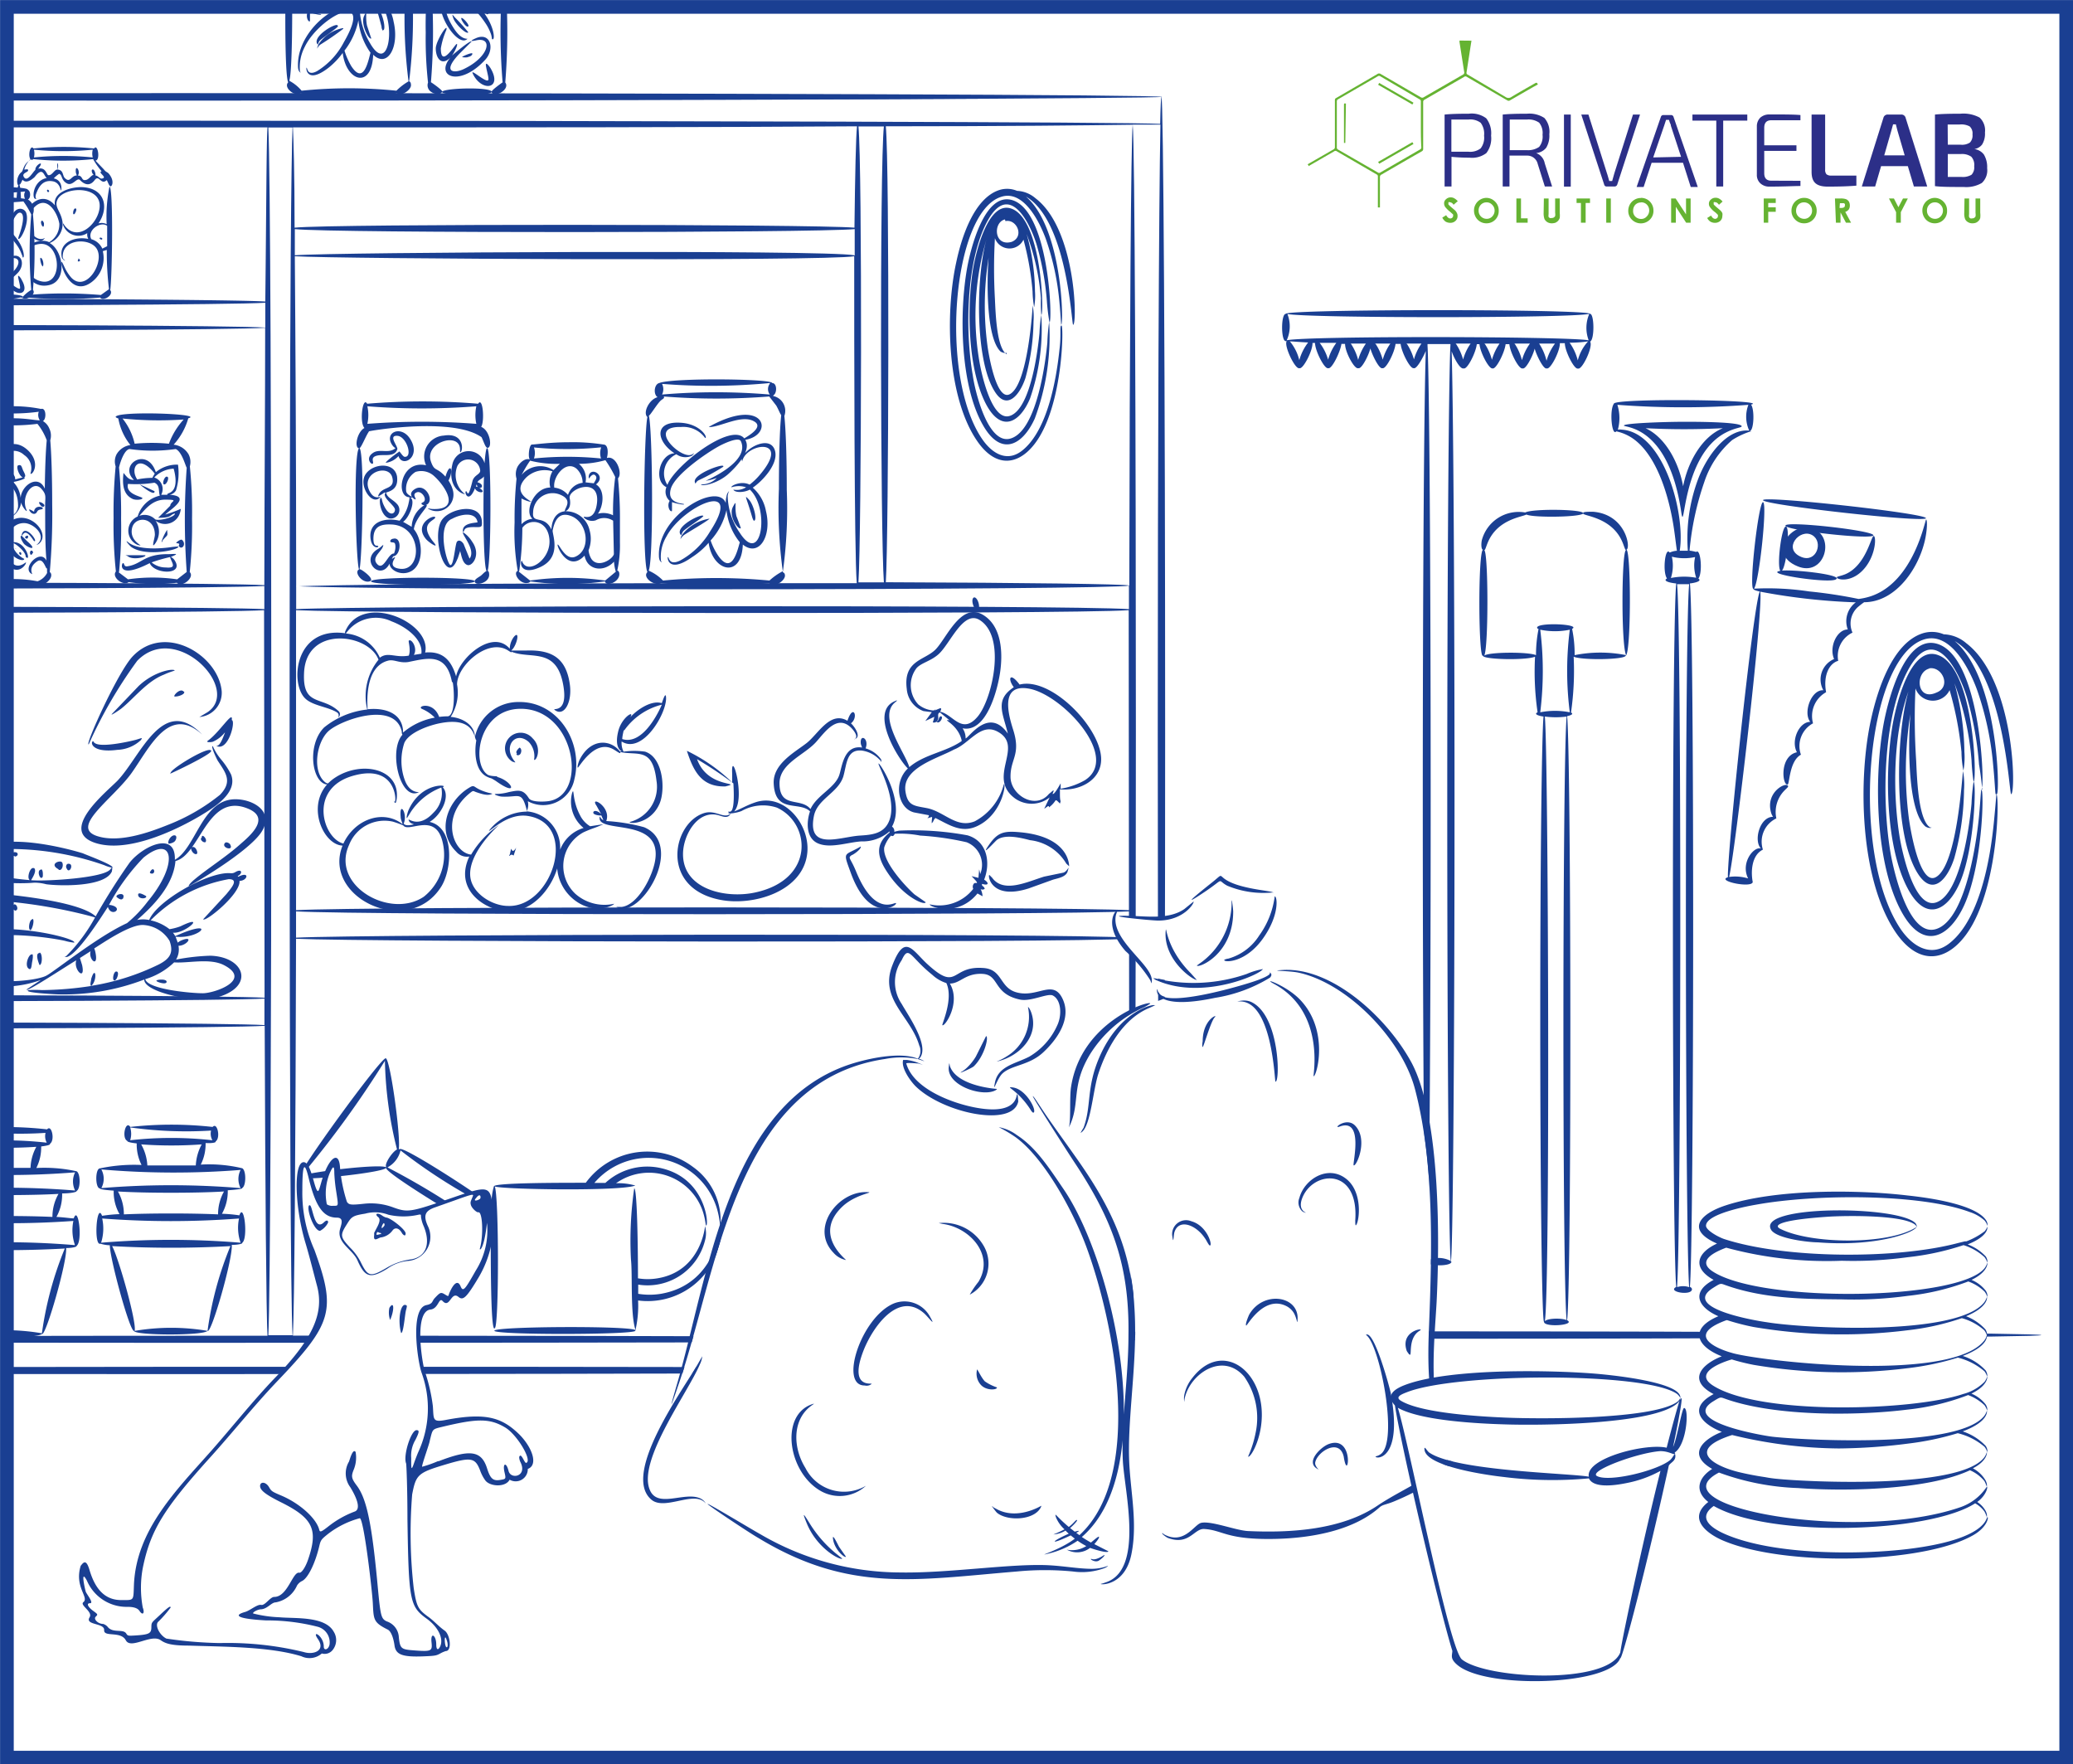 <?xml version="1.0" encoding="UTF-8"?>
<svg xmlns="http://www.w3.org/2000/svg" xmlns:xlink="http://www.w3.org/1999/xlink" width="60.4mm" height="51.4mm" viewBox="0 0 171.21 145.7">
  <defs>
    <clipPath id="a">
      <rect x="0.3" y="0.57" width="170.08" height="144.57" fill="none"></rect>
    </clipPath>
    <clipPath id="b">
      <rect x="-92.98" y="0.57" width="85.04" height="144.57" fill="none"></rect>
    </clipPath>
  </defs>
  <rect x="-722.49" y="-11.64" width="901.42" height="325.98" fill="#fff"></rect>
  <g clip-path="url(#a)">
    <path d="M95.92,113.16c.17,0,.31-23.55.31-52.61s-.14-52.61-.31-52.61-.31,23.56-.31,52.61.14,52.61.31,52.61" fill="#1a3f92"></path>
    <path d="M95.92,113.16c0-.17-36.45-.71-81.42-.71s-81.43.54-81.43.71,36.45.31,81.43.31,81.42-.14,81.42-.31" fill="#1a3f92"></path>
    <polygon points="-66.91 8.09 95.9 8.15 95.85 111.7 -66.86 111.89 -66.91 8.09" fill="#1a3f92" fill-rule="evenodd"></polygon>
    <path d="M93.55,110.53c.35-3,.35-97.18,0-100.24,1.22,0,2,0,2.29,0-.13,6.58-.22,26.62-.22,50.32,0,23.37.09,43.18.21,50-.23,0-1,0-2.28-.07" fill="#fff"></path>
    <path d="M21.83,50.3C16.47,50-59.1,50-64.45,50.3V48.39c5.34.33,80.94.33,86.28,0V50.3" fill="#fff"></path>
    <path d="M93.23,50.3c-5-.35-63.16-.29-68.77,0V48.4c2.22.15,16.71.26,34.24.26,18.78,0,34.06-.13,34.54-.3,0,.65,0,1.29,0,1.94" fill="#fff"></path>
    <path d="M-64.52,27.07c4.78.33,81.64.33,86.42,0,0,6-.06,13.23-.07,21.25-5.34-.32-80.94-.32-86.28,0,0-8,0-15.27-.07-21.25" fill="#fff"></path>
    <path d="M-64.53,25c4.66.33,81.78.33,86.44,0,0,.68,0,1.37,0,2.05-4.78-.33-81.64-.33-86.42,0,0-.68,0-1.37,0-2.05" fill="#fff"></path>
    <path d="M-66.91,8C-65,8.34,93.78,8.34,95.9,8c0,0,0,0,0,0s-.06.91-.08,2.23c-4.65-.31-157.91-.39-162.68,0,0-1.35,0-2.13-.08-2.24s0,0,0,0" fill="#fff"></path>
    <path d="M93.24,75.16c-5.48-.3-63.47-.31-68.79,0V50.39c5.62.27,63.72.34,68.77,0Z" fill="#fff"></path>
    <path d="M24.45,77.52c5.54.27,63.83.34,68.8,0,0,18.5.14,31.94.27,33-8-.12-35.5-.21-69.33-.23.12-2.11.22-15.15.26-32.78" fill="#fff"></path>
    <path d="M93.25,77.43c-5-.36-63.26-.29-68.8,0V75.26c5.33.32,63.3.3,68.79,0,0,.72,0,1.45,0,2.17" fill="#fff"></path>
    <path d="M21.85,82.39c-5.15-.32-81.17-.32-86.32,0l0-32c5.37.33,80.91.33,86.28,0Z" fill="#fff"></path>
    <path d="M-64.48,84.71c5.1.33,81.23.33,86.34,0,.05,13.91.13,23.77.23,25.59-32.89,0-81.34.15-86.82.24.1-.94.2-11.12.25-25.83" fill="#fff"></path>
    <path d="M21.86,84.65c-5.1-.33-81.24-.33-86.34,0,0-.73,0-1.46,0-2.19,5.16.33,81.15.33,86.32,0,0,.73,0,1.46,0,2.19" fill="#fff"></path>
    <path d="M73.16,48.08c.24-3.75.31-34.43,0-37.65,9.72,0,16.87-.08,20.39-.13-.14,1.2-.25,17-.28,38.05-.35-.12-8.48-.23-20.08-.27" fill="#fff"></path>
    <path d="M70.9,48.07c.25-3.79.32-34.36,0-37.63H73c-.35,3.22-.28,33.9,0,37.65H70.9" fill="#fff"></path>
    <path d="M70.57,18.8c-3.32-.29-43.11-.33-46.24,0,0-4.45-.09-7.38-.14-8.28,18,0,34.16,0,46.59-.09-.09.84-.16,4-.21,8.36" fill="#fff"></path>
    <path d="M24.35,21.16c3.2.22,43.92.42,46.2,0,0,7.07,0,24.39.21,27l-12.06,0c-17.53,0-32,.12-34.24.27,0-10.89-.06-20.38-.11-27.16" fill="#fff"></path>
    <path d="M70.55,21.08c-2.28-.46-43-.26-46.2,0,0-.75,0-1.47,0-2.16,3.14.34,42.92.31,46.24,0,0,.7,0,1.43,0,2.19" fill="#fff"></path>
    <path d="M-6.19,24.65a128.08,128.08,0,0,0,0-14.13H22.09C22,11.8,22,17.06,21.91,24.9c-1.67-.12-12.87-.21-28.1-.25" fill="#fff"></path>
    <path d="M95.92,113.16c-.94-.48-161.45-.3-162.84,0,0-.08.06-1,.09-2.54,4.1.33,158.5.38,162.66,0,0,1.6.06,2.49.09,2.54" fill="#fff"></path>
    <path d="M22.16,110.3c.33-5.85.33-93.92,0-99.77h2c-.05,1.05-.11,4.84-.15,10.55v0c-.12,14.89-.17,83.43.15,89.18h-2" fill="#fff"></path>
    <path d="M95.93,8c0-.17-36.46-.31-81.43-.31s-81.43.14-81.43.31,36.46.31,81.43.31S95.93,8.12,95.93,8" fill="#1a3f92"></path>
    <path d="M168.6,110.25c0-.17-23.21-.31-51.85-.31s-51.85.14-51.85.31,23.21.3,51.85.3,51.85-.13,51.85-.3" fill="#1a3f92"></path>
    <path d="M1.58,23.87h0c.19-.66.31-8.61,0-8.61.1,0,.17-.19.28-.42.3.35.76,0,1-.22.69-.91.74-.12,1,.08-1.2.22-1.27,1.88-.87,1.71.09,0-.16,0,0-.43.23-.61.59-1.17,1.41-1,.56.13.6.75.64.75s.16-.84-.6-1a2.43,2.43,0,0,1,.45-.38c.27.09.14.52.63.79s.83-.53,1.09-.27c.4.42.84.5,1.21,0s.51.47,1,0c.13.26.2.51.32.51s.27-.37,0-.82-.3-.23-.57-.58l-.69-.72c.43,0,.2-1.45-.11-1a24.57,24.57,0,0,0-5,0c-.2-.26-.35.16-.35.48a.91.91,0,0,0,.1.45c-.6.38-.57.8-.72,1a.86.86,0,0,0-.26.31c-.23.45-.08.83,0,.82-.35,0-.23,8-.05,8.61-.4.2.45,1,.79.64a36.62,36.62,0,0,0,6,0c.17.31.9-.06.89-.43a.22.22,0,0,0-.07-.18c.16-.82.28-8.54-.06-8.54a12.32,12.32,0,0,0-.23,3.09.92.92,0,0,0-.68-.06c.91-1.33.53-2.94-1.4-3-1,0-2.4.47-2.19,1.51-1.33-1.59-3,.78-2.59,1.77.28.6,1.25,1.53,1.7,1,.23-.28-.32.45-1.08-.5-.55-.69-.48-1.22.16-2,1.07-1.26,2,.27,2.17,1.24A1.71,1.71,0,0,1,4.06,20c-.73-.36-2,.19-1.92.83.06.37,0-.55,1.12-.68,1.87-.23,2,3.84-.12,3-1.34-.54-.76-2.47-.75-2.47-.9,1.2,0,3.29,1.71,2.85,1.49-.37,1.11-2.86,0-3.46a1.72,1.72,0,0,0,1.07-1.66c-.09-.94-.72-1.27-.43-1.91.52-1.18,4.15-1.25,3.39,1.09-.36,1.11-1.68,2.22-2.67,1.18-.2-.2-.28-.48-.25-.2a1.34,1.34,0,0,0,2,.68.76.76,0,0,0,.08.48c-1.1-.23-2.4.28-2.2,1.45,0,.18.27.4.28.32a.33.33,0,0,1-.19-.33c0-1.45,2.17-1.55,2.78-.67.76,1.11-.86,3.72-2.08,2.42A3.81,3.81,0,0,1,5.3,22c-.11-.24-.18-.38-.2-.37-.2,0,.64,2.93,2.39,1.72a2.47,2.47,0,0,0,1-2.61l.33-.1A25.77,25.77,0,0,0,9,23.88l-.67.48a36.27,36.27,0,0,0-6.08,0l-.67-.47M7.63,14h0c-.13.06,0,.38.11.44-.19,0-.38.37-.64.42-.42.09-.22-.34-.67-.37.26-.35-.23-1-.17-.29,0,.1.06.19.08.29-.47,0-.54.67-1,.2-.19-.21-.09-.66-.6-.69.16-.32-.06-.88,0-.2,0,.08,0,.15,0,.2-.27,0-.44.53-.77.46-.14-.11-.22-.67-.82-.53.64-.8-.28-.31-.23.1-.18.13-.64,1-.92.63s.31-.42.32-.58S2.18,14,2,14a1.88,1.88,0,0,1,.52-.86c.07.09.17.07.23,0a24,24,0,0,0,4.94,0,6.28,6.28,0,0,0,.7,1c-.37.11.58.53,0,.61-.17,0-.3-.25-.51-.26C7.92,14.36,7.79,13.94,7.63,14ZM2.8,13h0a1.26,1.26,0,0,0,0-.64,24.66,24.66,0,0,0,4.86,0,1.26,1.26,0,0,0,0,.64A24.56,24.56,0,0,0,2.8,13ZM4,15.86H4c.19-.09-.17-.34-.11-.08A.1.1,0,0,0,4,15.86Zm4.34,3.76h0c-.32,0,.11.31.11.08C8.43,19.66,8.35,19.62,8.32,19.62Zm.51.71h0l-.4.2a1.45,1.45,0,0,0-.91-.78c-.38-.72.76-1.52,1.31-1.1ZM6.26,17.22h0c-.22-.1-.32.67-.09.43C6.22,17.58,6.38,17.28,6.26,17.22Zm-2.79,1h0c-.26.07.18.92.16.23C3.63,18.39,3.53,18.21,3.47,18.22Zm3,3.37h0c.3,0,0-.33,0-.21S6.34,21.59,6.51,21.59Zm-3,.44c.22,0,.08-.76-.13-.74h0C3.27,21.39,3.42,22,3.55,22Z" fill="#1a3f92"></path>
    <path d="M42.88,47.17h0a25.53,25.53,0,0,0,.26-3.58c.56-.82,2.13-.68,2.24,1s-1.9,2.94-2.27,1.72c-.18,0-.21,1.32,1.53.51s1-2.6,1-3c.16-.81.51-1.61,1.55-1.2,1.36.54,1.64,2.79.33,3.35-.82.35-1.34-1.06-1.46-1s.85,2.37,2.22.91c.23,1.25,1.62,1.39,2.43.5a3.59,3.59,0,0,0,.15.83l-.88.73a21.82,21.82,0,0,0-6.2,0l-.94-.74m1-5.77h0c0-.11-1.64-.72-.38-2a2.22,2.22,0,0,1,2.17-.51,1.78,1.78,0,0,0-.18,1.34c-1.34,0-2.19,2-1.47,2.58a1.42,1.42,0,0,0-.91.45l0-2.13C43.23,41.26,43.86,41.52,43.9,41.4Zm1.87-2.61h0a2,2,0,0,0-2.63.4,10.77,10.77,0,0,1,.7-1.18,8.69,8.69,0,0,0,2.46.26ZM49.22,40h0c.86-.65-.28-1.46-.57-.8-.07.21,0,.32,0,.32s.34-.59.57-.19c.11.17-.09.41-.18.58l-.68-.08a1.57,1.57,0,0,0-.55-1.53A8,8,0,0,0,50,38a9.84,9.84,0,0,1,.81,1.39,23.35,23.35,0,0,0-.18,3.16,1.79,1.79,0,0,0-1.25-.13C49.83,41.81,50,40.47,49.22,40Zm-3.43.31h0c-.2-.84.89-2.35,1.81-1.62a1.61,1.61,0,0,1,.52,1.18,1.44,1.44,0,0,0-1.21,1A1.69,1.69,0,0,0,45.79,40.27Zm4.31-2.44h0c.12-.27.19-1.15-.25-1.16a16.28,16.28,0,0,0-2.92-.19c-1.48,0-2.78.19-3,.19s-.34,1-.18,1.23c-.36-.13-.78.22-1,.59a1.33,1.33,0,0,0-.09,1,32.55,32.55,0,0,0-.16,3.61,18.89,18.89,0,0,0,.26,4c-.43.19.18,1.12.81,1a.3.3,0,0,0,.23-.13,22,22,0,0,0,6.17,0c.08.48,1.19.06,1.18-.6,0-.2-.09-.29-.17-.29a9.77,9.77,0,0,0,.22-2.33c0-.52,0-1.09,0-1.7a32.53,32.53,0,0,0-.16-3.59C51.45,39.11,50.89,37.54,50.1,37.83Zm-.46-.89h0a1.39,1.39,0,0,0,0,.88,27.71,27.71,0,0,0-5.54,0,1.41,1.41,0,0,0,0-.91A28,28,0,0,0,49.64,36.94Zm1,6.05h0l.06,2.73c-.11.44-1.33,1.18-1.86.39a1.7,1.7,0,0,1-.23-.71,2.57,2.57,0,0,0,.08-1.67,2,2,0,0,0-2-1.55c.39-.16.46-.62.36-1.08-.16-.76,2.54-1.84,2.25.44-.19,1.44-1,1.05-1.08,1.1s.42.48,1,.28A1.35,1.35,0,0,1,50.64,43Zm-4-.81c-.81.1-1.07.84-1.1,1.5-.61-1.26-1.62-.4-1.51-1.41a1.61,1.61,0,0,1,2.21-1.47C47.39,41.29,46.59,42,46.66,42.18Z" fill="#1a3f92"></path>
    <path d="M-2.11,24a36.7,36.7,0,0,0,0-6.38,9.9,9.9,0,0,1,.65-1.09,16.39,16.39,0,0,0,3.43,0,9,9,0,0,1,.68,1.11,36.85,36.85,0,0,0,0,6.39,3.24,3.24,0,0,0-.72.58c-.18-.3-3-.22-3.26,0A3.5,3.5,0,0,0-2.11,24" fill="#fff"></path>
    <path d="M2.09,16.42h0a13.26,13.26,0,0,0-3.67,0,.58.58,0,0,0,.05-.61,15.57,15.57,0,0,0,3.61,0,.64.64,0,0,0,0,.63M-2,23.91h0a36.87,36.87,0,0,0,0-6.22c.14-.14.35-.79.63-1.06a15.17,15.17,0,0,0,3.3,0,7,7,0,0,1,.65,1.08,37,37,0,0,0,0,6.23,3,3,0,0,0-.69.56c-.18-.29-2.91-.22-3.14,0C-1.3,24.39-1.86,24-2,23.91Zm-.16-6.23h0a20.25,20.25,0,0,0-.17,3.17,22.72,22.72,0,0,0,.15,3.08.48.48,0,0,0,.22.59c.19.13.55.2.66,0a6.38,6.38,0,0,0,3.16,0c.11.41,1.2-.15.86-.59a36.11,36.11,0,0,0,0-6.24,1,1,0,0,0-.42-1.22c.25-.08.25-.71,0-.79.08-.29-4-.32-4,0-.24.09-.24.69,0,.76C-2.16,16.65-2.39,17.42-2.17,17.68Zm3.67,5.1h0c-.08,0,.17.78.15,1,0,.33-1.2-.78-1-.35.55,1.13,1.9,1,1.13-.32C1.75,23,1.56,22.74,1.5,22.78ZM-.37,21.56h0c-.1,0-1,1.54-1,.26A4.43,4.43,0,0,1-1,20.7c.15-.53-.65.64-.67,1.12s.37,1.12.94.57c-1,1.17.57,1.86,2.21.13.63-.67.32-1.73-.62-1.31-.38.17-.31.2,0,.13,1.09-.23.83,1-.75,1.75-.62.3-1.44.23-.29-.94l.76-.72c-.06-.12-1.11.71-1.27.87C-.55,22.15-.25,21.55-.37,21.56Zm1,.59h0c-.05-.09-.64.17-.65.21s.33.05.38,0C.56,22.32.66,22.19.63,22.15ZM.37,20.46h0c.1-.1-.54-.77-.44-.42C0,20.14.24,20.59.37,20.46Zm0,.38h0a9.45,9.45,0,0,0-.86-.92c-.2-.24-.17-.17-.09,0C-.46,20.34.26,21,.37,20.84Zm1.52.42h0c.18.07.11-1.06-1-2.11a2.24,2.24,0,0,0-1.43-.74c.11-.39.88-1.59,1.05-.74,0,.09,0,.39.11.4s.26-1.22-.52-.94A1.46,1.46,0,0,0-.7,18.42a.87.87,0,0,0-.47.23A1.68,1.68,0,0,1-1,17.36a.25.25,0,0,0,0-.09s-.13-.05-.33.12a1.39,1.39,0,0,0-.09,1.55c-.27.86,1,2.75,1.62,2.34.2-.14-.22.18-.78-.62-1.53-2.21.39-2.69,2-.38a2.91,2.91,0,0,1,.36.7C1.87,21.15,1.86,21.26,1.89,21.26ZM1.5,19.71c.17.23,1-1.38.64-2.19a.54.54,0,0,0-.7-.23h0C1,17.46.71,18.38.7,18.77c0,.61.5-1.37,1-1.2s-.08,1.76-.17,2Z" fill="#1a3f92"></path>
    <path d="M53.59,47.08h0c.39-1.06.31-11.53,0-12.75.15-.08.69-1,1-1.27.12-.1.35-.2.22-.32a55.13,55.13,0,0,0,8.72,0l.58.75c.18.31.29.63.41.79-.12,1.12-.19,3.42-.19,6.09a38.6,38.6,0,0,0,.32,6.8,5,5,0,0,0-1.1.77,46.9,46.9,0,0,0-8.79,0,3.76,3.76,0,0,0-1.17-.81m10.3-14.5h0c.29-.17.3-1-.12-1,0-.36-8.28-.44-9.32,0-.42.09-.51.93-.14,1.17-.69.17-1.24,1.28-.84,1.64-.26,1-.44,12,0,12.8-.45.44.6,1.2,1.13.92a44.42,44.42,0,0,0,8.93,0c.38.44,1.31-.2,1.3-.63,0-.17-.09-.26-.18-.27a38.13,38.13,0,0,0,.33-6.8c0-2.68-.08-5-.2-6.11a1.25,1.25,0,0,0-.93-1.65Zm-.31-.95h0a.75.75,0,0,0,0,.9,52.88,52.88,0,0,0-8.9,0,1,1,0,0,0,0-.88A51.33,51.33,0,0,0,63.58,31.63ZM55.5,42.2h0c0-.25,0-.5,0-.74.15.07,1,.27,1,.18s-1.51,0-1.08-1.33c.37-1.1,2.71-2.77,3.93-3.45.25-.14,1.65-.85,1.84-.42.79,1.73-2.93,3.26-2.9,3.26a4.68,4.68,0,0,0,.91-.23A1.75,1.75,0,0,1,57.9,40c0,.18,1.24,0,2.21-.82.63-.56,2-1.94,1.44-2.86,2.43-.42,1.65-3.56-2.79-1.19a1.33,1.33,0,0,0-.22.14c1,0,2.74-1.1,3.78-.45.75.46-.54,1.19-.85,1.38-1.11-1.35-5.76,2.27-6.35,3.84a1.74,1.74,0,0,1,.74-2.53,1.27,1.27,0,0,0,1.27.13.54.54,0,0,0,.2-.23.67.67,0,0,1-.26.15c-.94.3-3.65-2.37-.83-2.3a2.23,2.23,0,0,1,2,.91c.25,0-.35-1.15-2-1.26-2.33-.16-2,1.58-.53,2.52-1.24.07-1.76,2.28-.67,2.8a1,1,0,0,0,.27,1.13C55.05,41.76,55.33,42.32,55.5,42.2Zm5.6,2.58h0c-.24.87-.69,2.68-1.79,1.1a5.38,5.38,0,0,1-.62-1.25A5.57,5.57,0,0,0,60,42.12,5.09,5.09,0,0,0,61.1,44.78Zm-2.58,0h0c.3,2.41,2.72,3.06,2.83.19,1.34,1.07,2.42-.7,1.91-2.77a3.38,3.38,0,0,0-1.09-1.93c.8-.54,2.1-1.93,1.85-3-.34-1.39-2.37-.34-2.72.51-.08.2,0,.32,0,.32a1.18,1.18,0,0,1,.11-.3c.72-1.31,3.88-1.48,1.25,1.52a5.33,5.33,0,0,1-.75.7c-.69-.35-1.58.1-1.5.22a1.93,1.93,0,0,1,1.21,0c-.7.42-1.21.07-1,.26s.86.17,1.31-.07C63.6,42,62.9,46.8,61.1,44a5.59,5.59,0,0,1-1-3,1.17,1.17,0,0,1,.12-.45A.74.74,0,0,0,60,41a2.12,2.12,0,0,0-.06.54c-.65-1.78-5.63,1-5.52,4.34,0,.55.26.55.26.55a.27.27,0,0,1-.09-.12,3.25,3.25,0,0,1,.45-2c1.32-2.52,6.5-4.87,3.59-.4a6.53,6.53,0,0,1-2.46,2.38c-.93.45-.91-.29-1-.29s0,1.42,2,0A6.24,6.24,0,0,0,58.52,44.83Zm1.22-6.29h0c-.09-.22-2.62.71-2.34,1.36.08.2,0,0,.26-.17A18.32,18.32,0,0,0,59.74,38.54ZM62.27,43h0c.29,0,0-1.31-.43-1.76s-.19-.19.28,1.46C62.17,42.87,62.24,43,62.27,43Zm-1.08.62h0c-.12-.35-.25-.7-.37-1-.19-.85.09-1.46-.27-.8C60.11,42.59,61,43.83,61.19,43.61Zm-2.59-.79h0a3.54,3.54,0,0,0-2.24,1.3.9.9,0,0,0-.16.39,1.24,1.24,0,0,1,.27-.32C56.63,44.07,58.65,42.9,58.6,42.82Zm-.51-.22c-.13-.24-2.28.83-1.91,1.49.11.2.09,0,.23-.21S58.15,42.69,58.09,42.6Z" fill="#1a3f92"></path>
    <path d="M-1.73,47.26h0a33,33,0,0,0,.19-3.47c.34,0,.68-.88,1.25,0s0,.63.24,1.72c.19.8,1.18,2.1,2,1.28.18-.19.21-.33.19-.35s-.57.53-1.07.11c-1.22-1-.51-3.47,1-3.35.68.05,1.62.88,1.19,1.53C3.15,44.91,3,45,3,45a.56.56,0,0,0,.32-.2c.89-1-1.49-3.24-3-1.23a1.43,1.43,0,0,0-.15.22c-.37-.78-1.35-1.18-1.71-.21,0-.6,0-1.25,0-1.92,0-2.27-.07-4.25-.16-5.26A4.6,4.6,0,0,1-.91,35a16,16,0,0,0,4,0,4.83,4.83,0,0,1,.77,1.36c-.08.81-.14,2.25-.16,4-.53-1.23-1.91-.32-2,.76a2.11,2.11,0,0,0-.61-1.32c.07,0,1.29-.27.87-.4.28,0,0-.43-.06-.57-.14-.36-.14-.46-.38-.41s.05.9.36,1l-.63.17c.05-.42-.57-.82-.63-.6s.2.19.28.39.08.26.11.39C-.85,38.34-2.29,41.57-1.08,42c.21.08.32,0,.32,0a.72.72,0,0,1-.42-.75c.25-2,2.63-1.88,2.67.43a.93.93,0,0,1-.23.69,2.23,2.23,0,0,1-.21.19c0,.13.65-.41.69-1.08.06.37.62,1,.43.58-.46-1.1.57-2.51,1.27-1.67.41.47.29.65.29,1.26,0,1.88,0,3.56.11,4.65-.51-1.06-2.13.67-1.19,1.11.06,0-.37-.53.43-1.06.53-.36.72.79.81.57a2.9,2.9,0,0,0,0,.39A1.42,1.42,0,0,1,3.1,48a11,11,0,0,0-4,0c-.32-.13-.69-.18-.86-.66M3.54,34.77h0c.31-.14.28-1.14-.15-1a11.77,11.77,0,0,0-4.58,0c-.43-.16-.46.84-.15,1a1.18,1.18,0,0,0-.54.56,1.27,1.27,0,0,0-.09,1c-.1,1-.17,3-.17,5.28a53.48,53.48,0,0,0,.21,5.64c-.42.46.62,1.25,1,.89a11.07,11.07,0,0,0,4,0c.34.44,1.17-.2,1.16-.63a.29.29,0,0,0-.12-.27,54.44,54.44,0,0,0,.2-5.6c0-2.29-.07-4.28-.16-5.28a1.36,1.36,0,0,0-.09-1A1.24,1.24,0,0,0,3.54,34.77ZM3.2,34h0a.8.8,0,0,0,.09.71c-.42,0-1.11-.17-2.19-.17s-1.75.15-2.19.17A.8.8,0,0,0-1,34,15.54,15.54,0,0,0,3.2,34Zm-.69,5.11h0c.15.17.89-.87-.19-1.91C.51,35.47-1.37,38.45,0,39.26c.61.36-.08-.28-.1-.69a1.24,1.24,0,0,1,2.09-1A1.31,1.31,0,0,1,2.51,39.11Zm1.13,2.7h0c.15-.15-.32-.4-.4-.34S3.49,42,3.64,41.81ZM3.53,42h0c.07-.15-.6-.32-.71.19,0,.07,0,.06,0,.07s-.65-.43-.32,0c.16.21.44.25.56,0S3.49,42.11,3.53,42Zm-.85,3.49h0c-.33-.15-.2.6,0,.21C2.75,45.66,2.74,45.56,2.68,45.53ZM.31,42.71h0c0-.18-.55-.46-.69-.42l0,0C-.64,42.52.26,43,.31,42.71Zm.12-1.07h0c-.24,0-.26.7-.12.74S.7,41.64.43,41.64Zm-.79-.28h0c-.08,0-.1.72-.21.87s.58-.16.34-.75C-.26,41.39-.34,41.35-.36,41.36Zm2.59,2.88h0c-.36.1,0,.36.07.17S2.26,44.23,2.23,44.24Zm.62.45h0c.3,0-.83-1.5-1.06-.52a.26.26,0,0,0,0,.07c-.25,0,.12.61.22.7.44.38,1.12.52.23-.25l-.45-.45c.14-.08.26-.65.9.27C2.76,44.62,2.81,44.69,2.85,44.69Zm-1.18.9h0c-.24,0,.1.45.09.1C1.76,45.65,1.69,45.59,1.67,45.59Zm-.34-.28h0c-.12,0-.08.06-.08,0S1.45,45.42,1.33,45.31Zm.79.67c.5.52,0-1.42-1.17-1.19,0,0,0-.07-.08,0C.37,45.91,2,46.5,2,46.15A2,2,0,0,1,1,45L1,44.81C1.29,44.86,2.17,45.59,2.12,46Z" fill="#1a3f92"></path>
    <path d="M29.69,47h0c.22-.69.43-9.61,0-10,.14,0,.57-1.12.79-1.37-.74.07,6.79-1.3,9.29.47.21.43.32.88.5.88.4,0,.22-1.43-.53-1.73.3-.46.14-2.53-.25-1.91a55,55,0,0,0-9.17,0c-.37-.66-.65,1.58-.22,2-.61.33-.86,1.62-.45,1.68-.47.43-.26,9.34,0,10-.43.23.23,1.12.83,1s-.53-.94-.71-1M38,37.34h0c.23.07.46-1.66-1.35-1.37a1.73,1.73,0,0,0-1.46,2.45c-2.13-.46-2.54,2.63-1.37,2.64,0,0,0,.19-.06.42A3.06,3.06,0,0,1,33,43c-1.22-.29-2.6.08-2.39,1.52.12.81.68.72.63.59s-.39.16-.4-.61c0-1,.55-1.23,1.49-1.19,2.54.11,2.58,3.86.72,3.66-1.3-.14-.09-1.16-.52-.92-1,.56.32,1.69,1.41,1.13s1-2.58.24-3.48c.13-1,1.37-2,1-2,.76-.28,0-1.8-.85-1.35s0,1,0,.87-.3-.43.11-.57.92.66.47.84c-.24.09,0,.24.14.23A2.16,2.16,0,0,0,34,43.5l-.71-.41c.52-.34,1.07-1.79.59-2,.53,0-.24-.11-.33-.5a1.63,1.63,0,0,1,.77-1.62,1.57,1.57,0,0,1,1.54.35c.87.78,2.27,2.83-.16,2.71-.14,0-.5-.11-.3,0a1.37,1.37,0,0,0,2-1.56,2.8,2.8,0,0,0-.36-.79c.46-.86.13-1.6-.25-.32-.73-.82-.9-.38-1.2-1.25-.54-1.58,2.31-2.45,2.4-1.06C38,37.22,38,37.33,38,37.34Zm-5.09,0h0c-.12.06-1.29.94-1,.87a1.7,1.7,0,0,0,1-.55c.31,1,1.94.08.95-1.44-.77-1.18-2.25-.46-1.4.62a1,1,0,0,0,.2.17c-.56.49-1.32,0-1.87.4h0c-.64.44-.12,1,0,.87s-.28-.54.42-.67c.53-.1,1.4.16,1.61-.53,0-.3-.77-1.14,0-1.09s1.31,1.82.58,1.73C33.21,37.65,33,37.2,32.94,37.3ZM39.34,35h0a58.33,58.33,0,0,0-9,0,3.37,3.37,0,0,0,0-1.45,57.6,57.6,0,0,0,9,0A3.42,3.42,0,0,0,39.34,35Zm-.13,13h0c0-.39-8.57-.39-8.57,0s8.57.4,8.57,0c0,.43,1.2.16,1.19-.54s-.5-.06-.69.08S39.22,47.81,39.21,48Zm-.8-7.19h0a2,2,0,0,1-.64-2.32,1,1,0,0,1,1.89.38c0,.31-.51.36-.64.86-.42,1.67-.39.77-.54.84s.21,1.08.75-.25c.16.48,1.24.44.16-.14l-.09,0,.07-.19c.12.63.84.14.13-.15l-.07,0c.08-.24.38-.27.54-.5-.07,1.63-.08,7.86.26,7.86S40.62,37,40.23,37c-.08,0-.15.47-.21,1.25a1.37,1.37,0,0,0-2.66.1C36.88,40.44,38.41,40.89,38.41,40.79Zm-2.47,1.9h0c-.09-.23-1.78.54-.78,1.78.21.28,1.16.9.68.32C34.44,43.12,36.05,43,35.94,42.69Zm-3.39,3h0c-.49-.06-.85,1.43-1.38.89s.28-1,.45-1.45c.12-.34-.07,0-.45.21-1.45.91.25,2.66,1,1.19l.3-.61c.66-.06.75-1.66,0-1.45-.19,0-.36.26-.13.29s.3,0,.32.35A1.4,1.4,0,0,1,32.55,45.68Zm5.7-1.75h0c-.18.12,1.09,1.44.53,2.17,0,0,0,0,0,0-.16-.4-.33-.8-.49-1.21-.16-.25-.38-.36-.54-.2s-.27,2-.55,1.94-1.19-3.32.14-3.82c.67-.37,1.94-.63,2.1.28,0,.07-1.26,0-1.21.73C38.22,43.9,38.24,43.93,38.25,43.93Zm-.46,2.19h0c.08-.23.15-.45.22-.67v0l0,.06c.1.33.19,1,.6,1.12s1.14-.86.39-1.92a2.55,2.55,0,0,0-.77-.8c.24-.1-.12-.45,1.09-.41.43,0,.51,0,.48-.47-.1-1.65-2.81-1.07-3.38,0C35.65,44.57,36.89,48.52,37.79,46.12ZM31.27,41c.15-.13.3-.18.46-.32l.13,0c-.4.35.76,1.05.76,1.41s-.48.61-.93-.38c-.16-.34-.15-.57-.2-.59-.25-.11-.14,1.46.67,1.69a.71.71,0,0,0,.61-1.21c-.27-.3-.69-.47-.83-.77a.8.8,0,0,1-.05-.16c.66-.18,1-.53.9-1.33-.26-1.39-2.45-1-2.74.15-.23.91.72,2.24,1.33,1.59.19-.2-.38.3-.8-.42-.95-1.61,1.52-2.43,1.82-1.23.25,1-.77.74-1.09,1.35C31.21,40.93,31.24,41,31.27,41Z" fill="#1a3f92"></path>
    <path d="M9.83,47.24h0A36.89,36.89,0,0,0,10,42.85a40.24,40.24,0,0,0-.17-4.25c.13-.56.47-1.47.87-1.52a13.5,13.5,0,0,0,3.81,0c.53.23.82,1.45.91,1.54a60.29,60.29,0,0,0,0,8.61l-.79.61a14.14,14.14,0,0,0-4.06,0l-.78-.59m4.55-8.54h0s.54,1.65-.36,2c-.52.2.29.29.56-.23a4.93,4.93,0,0,0,.16-2.11,2.73,2.73,0,0,0-1.83.62c-.71-2.16-3.12-.61-1.81.64-.44,0-.59-.26-.86-.58-.09.8-.1,1.75.75,2.15.28.13.85.06.81-.07s-1.42-.31-1.19-1.17a9.56,9.56,0,0,0,2.18-.1c.48.2.32.69.45,1.07a2.48,2.48,0,0,0-1.83,1.72,1.28,1.28,0,0,0,0,2.35c.81.18-.78-.19-.45-1.44.25-.94,1.85-.92,1.87.59,0,.29-.35,1.28.05.7A1.65,1.65,0,0,0,12.85,43a1.28,1.28,0,0,0,2-.61,1.34,1.34,0,0,0,.08-.37,10.39,10.39,0,0,1-1.28.47c.34-.36,2.23-1.49.41-1.63l-.75,0a1,1,0,0,0-.57-1.43A2.36,2.36,0,0,1,14.38,38.7Zm-3,.89h0c-.65-.94.1-2.19,1.44-.49-.07.11-.13.23-.2.35A6.45,6.45,0,0,0,11.34,39.59Zm3.39,5.53h0s-.26,0-.66.06c-.94.13-2.7.23-3.48-.41-.37-.3.12.31.3.42C12.11,46,14.87,45.4,14.73,45.12Zm.11.05h0c.27.18.54-.3.19-.6-.1-.09-.52.22-.47.27C15.05,44.9,14.61,45,14.84,45.17Zm-.79.83h0c.11.45.62.94-.35.85a1.81,1.81,0,0,1-1.18-.42A13,13,0,0,1,14.05,46Zm-1.68.5h0c.38.91,2.8,1,2.09-.18a.81.81,0,0,0-.35-.34c.89-.36.19-.22-.27-.23-1.95,0-2.15.83-3.3,1-.34.07-.24-.26-.38-.26S9.68,47.88,12.37,46.5Zm1.46-7.13h0c-.21-.16-.48.57-.28.62S14,39.47,13.83,39.37Zm-1.07,1.18h0l-.64-.3L11.54,40C11.89,40.31,12.83,41,12.76,40.55ZM11.5,42.6h0c.55-.6,1.08-1.32,2.11-1.34,1.28,0,.46.12.45.5l-1,1c1.22,0,.9-.24,1.39-.36,0,.33-1.41.65-1.64.48A1.23,1.23,0,0,0,11.5,42.6Zm2.3,1.15h0c-.49.78-.54,1.31-.35.85C13.88,44.1,13.85,44.32,13.8,43.75ZM12,45.85H10.58c-.31,0-.35-.12,0,.1C11,46.27,12.12,46,12,45.85Zm2.6,2.27h0c.39.46,1.51-.43,1.07-.88a36.77,36.77,0,0,0,.19-4.39,37.38,37.38,0,0,0-.18-4.34,1.38,1.38,0,0,0-.11-1,1.63,1.63,0,0,0-1.23-.79,5.47,5.47,0,0,0,1.21-2.18c1.43-.38-6-.63-6-.1,0,0,.08.08.22.11a4.87,4.87,0,0,0,1,2.2,1.58,1.58,0,0,0-1.14.76,1.28,1.28,0,0,0-.08,1,40.41,40.41,0,0,0-.17,4.27,36.92,36.92,0,0,0,.19,4.41c-.38.49.63,1.23,1.06.88A14.57,14.57,0,0,0,14.62,48.12Zm.57-13.48a6.1,6.1,0,0,0-1.22,2,14.83,14.83,0,0,0-2.83,0,5.16,5.16,0,0,0-1-2.08A29.81,29.81,0,0,0,15.19,34.64Z" fill="#1a3f92"></path>
    <path d="M16.44,59.21h0a2,2,0,0,0,1.87-2.13c-.27-3-4.73-5.68-7.37-2.86-1.24,1.33-4,7.47-3.61,7.24a37.87,37.87,0,0,1,4-6.89c3.21-3.32,8.64,2.34,5.81,4.24l-.67.4m2.11,1.3h0c-.12.25-.4,1.19-.74,1.07,1,.57,1.66-2.06,1.3-2.12.14-.87-1,1-1.94,1.68-.28.19.22.16.38.11A2.57,2.57,0,0,0,18.55,60.51ZM17.44,62h0c-.13-.43-2.93,1.24-3.3,1.73-.05.09-.1.14-.07.15S17.54,62.27,17.44,62Zm.12-.37h0c-.15,0,.31,1,.43,1.2.66,1,1.24,1.71.17,2.81a16.18,16.18,0,0,1-4.3,2.48c-1.64.66-4.06,1.5-5.84.92-2.31-.75,1.4-3.11,2.92-5.31s3.09-5.5,5.76-3.07c-3.26-3.37-5.07,1.79-7,3.81-.9.92-4.93,4.14-1.82,5.14,2.64.85,6.56-1,8.67-2.25,1.08-.65,3.13-1.88,2.53-3.41a6.21,6.21,0,0,0-.84-1.26A4.55,4.55,0,0,1,17.56,61.58Zm-2.37-4.49h0c-.26-.38-.87.26-.79.37C14.64,57.56,15.37,57.33,15.19,57.09Zm-.75-1.75h0c0-.23-1.68,0-3,1.27l-2.2,2.3c-.17.21.67-.36.78-.45,1.05-.84,2.13-2.27,3.52-2.8C14.09,55.45,14.45,55.4,14.44,55.34ZM7.7,61.21c-.25,0-.23,1,2,.71a3,3,0,0,0,1.93-.8c.21-.29,0-.13-.52,0s-2.76.63-3.28.24C7.71,61.29,7.72,61.2,7.7,61.21Z" fill="#1a3f92"></path>
    <path d="M2.29,81.8h0c-.08.19,2.2.3,2.42.31a18.54,18.54,0,0,0,7.2-1.22c0,1.07,4.2,1.89,5.63,1.57,3.62-.79,2.78-3.45-.17-3.54a17.68,17.68,0,0,0-2.83.32,1.62,1.62,0,0,0,.2-1.14c.71,0,1.32-.89.23-.44a1.31,1.31,0,0,0-.29.18l-.18-.49c2,.21,3.33-1.41.54-.29l-.57.24a1.73,1.73,0,0,0-.19-.28c1,.11,2.85-1.61.63-.53a4.69,4.69,0,0,1-.91.24A3.85,3.85,0,0,0,12.44,76a12,12,0,0,1,6.45-3.4c.85,0,.25.69-.19,1.23l-1.92,2.08c.18.27,3.11-2.1,3-3.17.67,0,.88-.84-.1-.34h0l-.05-.06c.43-.19.37-.66-.2-.32-.23.13-.33.08-.57.08-1.85,0-5.9,2.3-6.54,3.87a2.48,2.48,0,0,0-1,0c1.37-1.19,3-2.87,3.17-4.87,2-.48,2.61-5.51,5.79-4.4,2,.69.74,2-.32,2.91-1.26,1.14-2.77,2.07-3.88,3-.37.3-.53.53-.49.56s4.9-2.77,6-4.46S20.92,66,19.44,66c-2.76,0-3.23,4-5,5,.09-2.42-2.65-1.14-3.74.24A52.73,52.73,0,0,0,7.9,75.67C6.66,74.53,2,74-.17,73.79c-3.15-.32-4.08,3.35-1.79,3.1.6-.07-1.24,0-.89-1.2A2.48,2.48,0,0,1-.22,74.33l.89.12c-.75.5-.08,1.51.08.5,0-.16,0-.33,0-.49a42.68,42.68,0,0,1,6.68,1.18l.42.12A13.87,13.87,0,0,1,5.5,78.92a.32.32,0,0,1-.19.1.8.8,0,0,0,.23,0c.91-.28,2.7-3.1,3.37-4.13.28.93,1.41.06.19-.16H9a17.54,17.54,0,0,1,2.85-3.91c2.48-2,2.95.51.35,3.62a10.34,10.34,0,0,1-1.71,1.79c-2.44,1.11-6,4-6.67,4.34-1,.53-5.95.92-7.15-.71a1.31,1.31,0,0,1-.05-1.54c1.36-1.73,7.05-1,8.73-.63a4.28,4.28,0,0,0,.78.15c.24-.38-6.14-1.93-9-.58-2.59,1.2-1.44,4.88,4.15,4.15a8.81,8.81,0,0,0,2.1-.49l-1.19.79c-.07.3,3.39-2,4.11-2.41-.26.77.78,1.78.48.39l-.18-.58.88-.56c-.2.71.72,1.47.38,0a1.55,1.55,0,0,0-.08-.23c.8-.5,3.07-2.07,4.14-1.93A2.71,2.71,0,0,1,14,77.69c.37,1,0,1.49-.86,1.94a19.69,19.69,0,0,1-5.61,1.78c.54-.44.37-1.79,0-.57,0,.15-.13.48,0,.58a28.39,28.39,0,0,1-4.06.34,9.19,9.19,0,0,0-1.12,0M-14,79.54h0c-.5-1.42,2.15-1.47,3-1.45-.53.48.51,1.32.35.33l-.09-.21s-.06-.06,0-.07l0,0,.61.07c-.16.06-.18.67,0,.73s.38-.44.27-.68l2.18.6c-.45.49.55.25.23.08,5.71,1.82-1.11-.94-2.67-1.25-1.18-.24-4.88-.35-4.52,1.78-1.18-.16-.21.45.17.52.47,1,2.43.87,3.24.86,1.39,0,5-.3,5.83-1.11.43-.39-.33,0-.6.09-1.52.37-5.84.79-7.54.22C-13.34,79.88-14,79.64-14,79.54Zm-1.69-1h0c-.14.2.89.75.85,0h-.36C-15.3,78.55-15.64,78.45-15.69,78.54Zm13.15-7.37h0c0,.07.06.14.08.2.08.32,0,.42.28.7,1,.93,3.87.92,5,.82a3.78,3.78,0,0,1,1,.13c1.12.15,4.86.24,5.42-1.06,0-.07.07-.3,0-.3s-.07.09-.18.18c-.72.67-5.08.92-6.22.86-.28,0-3.82-.27-4.54-1-.23-.2-.11-.47.05-.67a3.55,3.55,0,0,1,2.05-.92A23.65,23.65,0,0,1,8.6,71.44a3.11,3.11,0,0,0,.69.22c.15-.21-2-1-2.46-1.2-1.75-.54-6.21-1.57-8-.45-.28.19-.55.39-.82.59l-1,0c-.12.16.44.45.7.42a1.09,1.09,0,0,0-.08.15C-2.47,71.15-2.52,71.15-2.54,71.17Zm-9.77,2.54h0c-.14.13.12.32.27.25.2,1.42,1.81,2.24,3,2.4,1,.13,7.77-.52,4.67-.57-2,0-5.33.79-6.84-1.23-.86-1.16.4-2.36,1.51-2.68,2.59-.75,9.17,1.36,7.9.76a20.91,20.91,0,0,0-6-1.48c-1.44-.08-3.22.22-4,1.65-.23-.06-2.63-.62-2.67-.31l.4.21c-.31,0-.83.15-.22.26.22,0,1.56.24,1.51.38s.19-.19-.3-.41a3.48,3.48,0,0,0,1.19,0,1.81,1.81,0,0,0-.15.68C-12.12,73.57-12.24,73.64-12.31,73.71Zm.6,6.4h0l.24,0C-12.25,79.72-11.95,80.11-11.71,80.11Zm3.38-.85h0c-.58,0,.17.94.17.3C-8.16,79.45-8.21,79.26-8.33,79.26Zm-.72,0h0c-.58,0-.24,1.62.1.51C-8.92,79.66-8.91,79.25-9,79.26Zm1-5.31h0c-.26,0-.08,1-.08,1C-7.74,75.16-7.76,74-8.09,74Zm4.23-.12h0c.25,0,.51-.54-.06-.46C-4.11,73.4-4,73.83-3.86,73.83Zm-1.33,1h0c-.24-.13-.46.85-.12.85C-5.16,75.64-5,74.9-5.19,74.79Zm-1-.36h0c-.37-.22-.51,1.5-.35,1.4S-5.91,74.59-6.16,74.43Zm-.12-1.2h0c.29.09.73-1.15.31-.9C-6,72.37-6.79,73.05-6.28,73.23Zm-.72,0h0c.27.07.74-1.27.23-1.25C-7,72.27-7.33,73.14-7,73.23Zm8.21-2.54h0c.29,0,.35-.36,0-.36S.91,70.69,1.21,70.69Zm4.34,1.09h0c.25.25.52-.49.12-.49C5.48,71.29,5.37,71.59,5.55,71.78Zm-.72,0h0c.25.13.43-.33.3-.59S4,71.34,4.83,71.78Zm-1.45,0h0c-.41,0-.06,1,.14.57C3.54,72.33,3.58,71.78,3.38,71.78Zm-.6-.12h0c-.31-.19-.68,1-.23,1C2.56,72.66,3.14,71.87,2.78,71.66Zm-.12,4.22h0c-.22,0-.36.71-.2.87S2.92,75.85,2.66,75.88Zm-1.45-.72h0c.49,0,0-.94-.2-.29A.25.25,0,0,0,1.21,75.16Zm2.05,3.5h0c-.45,0,0,1,0,1C3.53,79.63,3.5,78.66,3.26,78.66Zm-.6.12h0c-.29-.14-.74,1.06-.21,1.21.15,0,.16-.43.19-.57S2.77,78.84,2.66,78.78ZM.24,78.9h0c.25,0,.4-.54.23-.6s-.13-.21-.16,0l-.18.09C0,78.49,0,78.9.24,78.9Zm-.6,0h0c.36-.19.1-1.13-.23-.78S-.66,79.07-.36,78.9Zm14.12,2.17h0c0-.27-.9-.18-.84-.07S13.76,81.35,13.76,81.07Zm-1.8-.2h0a5.9,5.9,0,0,0,2.42-1.4c1.13.09,2.95-.38,4.12.23,2.36,1.22-.77,2.32-1.75,2.32S12.23,81.7,12,80.87ZM18.59,69.6h0c-.37.39.7.71.44.18C19,69.64,18.7,69.49,18.59,69.6ZM17,69.48h0c.1-.21-.29-.62-.33-.39s-.14.08-.05.27S17,69.62,17,69.48Zm-.72,1h0c.07-.15-.19-.75-.49-.46C15.74,70.31,16.17,70.71,16.3,70.45ZM14.49,69h0c-.28-.13-.66.38-.58.64,0,.06.3,0,.47-.12S14.63,69.07,14.49,69Zm-1.94,3.14h0c.35,0,.15-.71-.16-.13C12.35,72.08,12.44,72.14,12.55,72.14ZM12.07,74h0s-.71-.45-.66-.08S12.16,74.22,12.07,74Zm-1.93.24h0c.34-.7-.82-.34-.45-.12C9.77,74.19,10.05,74.38,10.14,74.19Zm-.48,6c-.31-.16-.48,1-.09.66C9.68,80.78,9.85,80.32,9.66,80.23Z" fill="#1a3f92"></path>
    <path d="M33.37,68.2h0s0,0-.1-.11l0,0c.33.83,2.67-1.15,3.28,1.43A4.42,4.42,0,0,1,35,74.05c-2.79,1.88-7.71-.93-6.17-4.28a3.14,3.14,0,0,1,3.62-1.92,7.46,7.46,0,0,1,.94.35m4-11.87h0c.12.64.23,2.68-.38,2.82a6.27,6.27,0,0,0-.74.05c-.48-1.33-1.9-.89-1.42-.66a3.27,3.27,0,0,1,1.06.72,5.55,5.55,0,0,0-2.62,1.23c0-1.62-1.53-2.07-2.93-1.92-.15-2.46.56-3.7,1.64-4,.52-.17.93.21,1.71.1C35.3,54.35,36.87,53.87,37.33,56.33Zm-2.28-2.44h0c.6-2.47-5.23-5.06-6.61-1.72a.56.56,0,0,0,0,.12c-4.19-.57-4.57,4.17-3.29,5.39.61.6,1.91.69,2.64,1.16h0c.26.2,0,.49.14.36a.34.34,0,0,0,0-.45h0c-1.37-1.31-3-.37-2.88-3.14.13-4,5.35-3.31,6.15-1.13a4.75,4.75,0,0,0-.93,4.11,6.83,6.83,0,0,0-3.56,1.48c-1.4,1.39-1.05,4.42.15,4.7a.21.21,0,0,0,.18-.05.2.2,0,0,0,.07-.12s-.06.23-.38-.06c-1-.91-.65-3.22.31-4.14s5.48-2.57,6.08,0c0,.1,0,.19.06.27-1.17,1.29-.21,5.36,1.26,4.79.42-.17-.62.3-1.1-1.13a4.69,4.69,0,0,1,0-3c.43-.91,2.17-1.47,3-1.62h0c2.88-.54,2.74,1.32,2.94,1.42-.18,1-.1,2.52.86,3,.48.23.17,0,.75.36,1.92,1.38,1.4,0,.08-.34.22-.09-.42,0-.74-.17-1.4-.89-.79-5.45,2.72-5.45,4.47,0,5.6,7.08,2.33,7.62-.35.06-1.45.11-1.66-.23-.47-.75-.83-.68-1.66-.51a4.11,4.11,0,0,1-1,.15c-.45,0,.22.21.4.22,1.45.09,1.66-.53,2.09,1.14a.23.23,0,0,0,0,.1,4,4,0,0,0-3.13,1.58c.09.11,1.52-1.49,3.22-1.22,4.23.67,2,7.56-1.63,7.43-1.3,0-2.93-1-3.12-2.35-.28-2,2.36-4.33,2.36-4.33a7.69,7.69,0,0,0-2.3,2.44c-1.5-.15-2.62-3.16,0-5.16.19-.14.19-.08.41,0,.47.16,1,.34,1.35.13l-.34-.08c-1.39-.38-1-.78-1.65-.37-1.8,1.13-2.64,3.63-1,5.24a1.16,1.16,0,0,0,1.08.4c-1.31,2.8,1.36,4.44,3.12,4.53,2,.1,3.6-1.77,4.14-3.55.15,2.15,2.33,3.85,4.28,3.16.29-.1.43-.22.42-.24a3.64,3.64,0,0,1-3.2-.82,3.15,3.15,0,0,1,.71-5.1c.89-.39.73-.26,1.61-.65l-1.1.17a2.18,2.18,0,0,1-.84-.92c-.68-1.29-.45-2.35-.65-1.83a2.79,2.79,0,0,0,.95,2.89,3,3,0,0,0-1.94,1.8A3,3,0,0,0,43.5,67a1.23,1.23,0,0,0,.09-.84,2.63,2.63,0,0,0,3.85-1.82c.75-3-1.32-6.42-4.6-6.37a3.67,3.67,0,0,0-3.62,2.91c0-1-1-1.6-2-1.68a3.71,3.71,0,0,0,.53-2.67C37.72,55,40.33,52.61,42,53.74c.13.08.26.18.25.08,1.59.65,3.74-.43,4.28,2.82.41,2.43-1.05,1.74-.7,2,.76.56,1.42-.63,1.24-2.06-.29-2.25-1.5-2.94-3.63-2.86l-1.22,0v0c.47-.37.75-1.72.24-1.15a1.68,1.68,0,0,0-.36,1c-1.42-1.66-4.16.77-4.43,2.29C37.26,54.48,36.53,53.73,35.05,53.89Zm-6.54-1.58h0a3,3,0,0,1,3.77-1c1.31.49,2.61,1.55,2.46,2.67l-.62.1c.34-.56-.21-1.39-.42-1.17-.05.06.19.76,0,1.23-1.14.2-1.7-.34-2.39.17A3.37,3.37,0,0,0,28.51,52.31ZM42.9,61.74h0s-.36.32-.23.45.31-.17.06,0,.23.33.31-.09C43.09,61.93,43,61.74,42.9,61.74Zm1.21,1h0c.19.13.69-1-.13-1.78a1.29,1.29,0,1,0-1.65,1.94c.07,0,.3.13.2,0-1.06-1.25.06-2.61,1.15-1.62A1.71,1.71,0,0,1,44.11,62.73ZM28.36,69.66h0c-1.7-.43-2.92-4.52.77-5.59s3.63,2.28,3.46,2.14l-.09-.09c.08.1.19.45.27-.2.25-2.46-2.93-3.13-5.1-1.7-2.64,1.74-1.12,5.53.62,5.61-1.7,4.25,5.31,7.62,8.07,3.51,1-1.42,1.22-5-.88-5.47h0c.9-.51,1.79-2.1,1.08-2.87.59-.19-1.77-.49-2.83,1.92-.05.12-.2.61-.12.64l.33-.53a5.27,5.27,0,0,1,2.51-2,2.25,2.25,0,0,1-.65,2.08c-1.27,1.38-2.13.37-2.05.61s.24.28.44.35c-.28.07-.69.16-.85-.06.36-.81-.38-1.94-.25-.55,0,.2.11.4.16.6C31.63,66.8,29.29,67.66,28.36,69.66Zm32-4.85h0c0-.16-2.08-.12-2.79-2.12h0a34.72,34.72,0,0,1,3,2c.18,3-.41,2.18-.43,2.36a.25.25,0,0,0,.11.07c-.4.09.4.09,1-.15a3.62,3.62,0,0,1,2.91-.28c2.81,1.28,3.16,5.92-1.75,7-2.39.54-6-.2-6-3.16,0-1.59,1.25-3.74,3-3.19.41.13.74.24.95-.17-.58.53-1.27-.38-2.29,0-2.55.89-3.57,6.15,1.39,7.13,2.72.55,6.94-.67,7.22-3.93.2-2.3-1.9-4.88-4.25-4.13-.76.25-1.19.54-1.8.77,1-1.06-.27-5.33-.16-3.13,0,.24,0,.49,0,.73a14.32,14.32,0,0,0-3.74-2.61c.53,1.64,1.19,3,3.18,2.94C60.19,64.87,60.31,64.84,60.31,64.81Zm-5.66-6.73h0c-.84-.3-2,.45-2.65,1.15.41-.64-.73,0-1,1.2-.14.58-.19,1.34.3,1.62H51.2c-.77-1-2.4-1.11-3.31.65-.08.14-.25.65-.17.69s1.36-2.37,2.91-1.53c.33.18.67.48.59.24,1.47.31,2.68-.42,3,2.38A3,3,0,0,1,52,67.88c0,.19,1.75.14,2.47-1.51.5-1.15.31-3.82-1.19-4.3a6.33,6.33,0,0,0-1.78,0,1.62,1.62,0,0,1-.16-.84c1.72,1.08,3.7-2.28,3.67-3.58C55,57,54.73,57.88,54.65,58.08Zm-3.14,2.23h0a5.39,5.39,0,0,1,3.1-2.12c-.46,1.06-1.72,3.33-3.27,2.84C51.4,60.79,51.46,60.55,51.51,60.31ZM49,67.11h0c0,.2.62.26.66.22.06.13.12.27.17.4-.26-.11-.32-.5-.31-.15.05,1.24,5.16-.08,4.59,3.46-.21,1.34-1.43,3.69-2.76,3.85H50.9a.74.74,0,0,0,.49.15c2,.07,5-5.36,1.81-6.73a15.07,15.07,0,0,0-3.13-.51c.45-1.2-1.42-2.15-.8-1.26l.39.71C49.39,66.92,49,66.89,49,67.11Zm-6.8,3c.07-.1.07.47.43-.11l-.21.65c-.14-.09-.18-.1-.31,0s0-.11,0-.1S42.19,70.13,42.23,70.07Z" fill="#1a3f92"></path>
    <path d="M77.68,58.87h0l.74.61c-.73-.11.67.26,1,1.64l0,.08c-1.31.91-3.08,1.08-4.32,2.15-.33-1.17-2.61-4.13-1.2-5.33.25-.2.26-.24-.06-.09-2,.93.32,4.73,1.14,5.53-1.2,1.13-.85,3.29.52,3.63l1.22.23a.3.3,0,0,1-.14.25c.57-.13.37-.25.37.41.17-.14.14-.29.31-.43,1.13.56,2.13,1.27,3.42.68,2.06-.94,2.44-3.49,2.23-3.48a4.81,4.81,0,0,1-2.4,3.07c-1.51.61-2.5-.78-3.92-1.08-1.06-.21-1.63-.16-1.81-1.4-.28-1.94,2.7-2.72,4-3.44,1.26-.47,2.17-2.19,3.54-1.52,2.41,1.21-.91,3.78,1.52,5.56a2.38,2.38,0,0,0,2.85-.09l-.45.94.31-.22.08,0a.69.69,0,0,1,0,.1,2,2,0,0,0,.51-.52c.06-.08.06-.16.4.21.12-.37,0,0,0-.78,0-.13,0-.27,0-.4,1.58.16,3.52-.75,3.4-2.65-.18-2.61-4.19-6.65-6.73-6-.82-1.09-1-.47-.48.22-1.59,1.05-.91,2.11-.49,3.83-1.55-2.21-3.15.26-3.49.4a1.44,1.44,0,0,0-.25-.84c1.92.39,2.85-3,3.09-4.56s.2-3.9-1.46-4.84c-1.82-1-3,2.08-3.91,2.94s-2.63.88-2.33,3.21a2.12,2.12,0,0,0,1.38,1.83l.69.09-.54.73.75-.35a4.37,4.37,0,0,1-.13.46.3.3,0,0,0,.3-.06c.23.27.6-.36.4-.43s-.2.4-.37.4c.25-.25,0-.52.19-.7.29-.06.39,0,.07-.07.06-.06.19-.36,0-.3l-.46.19.14-.12-.21.11a2.2,2.2,0,0,1-1.26-.5,2.33,2.33,0,0,1-.14-3c.39-.44,1.2-.58,1.84-1.17.94-.87,2-3.57,3.32-2.83,2.3,1.34,1.09,6.57-.11,8s-1.93.06-2.85-.32c-.17-.07-.26-.08-.27-.06m3.65,14.5h0c0-.08-.25-.13-.16-.3.55.17.58-.09.16-.35.55-1.38.27-3.18-1.37-3.66a24.68,24.68,0,0,0-5.63-.39,3.3,3.3,0,0,0-.42.1.44.44,0,0,0-.19-.43c1.12-2-1-5.28-1.11-5.21s1.64,3,.85,4.8c-.44,1-1.41,1.09-2.4,1.15-1.66.11-4.36,1.29-3.79-1.61.28-1.42,2-1.91,2.43-3.27.29-1,.25-2.26,1.53-2.14a2.53,2.53,0,0,1,1.48.77.25.25,0,0,1,.11.19.31.31,0,0,0,0-.23,2.37,2.37,0,0,0-1.28-.91c.32-.84-.52-1.26-.39-.35l.1.28c-1.5-.23-1.65,1.56-1.88,2.26-.35,1.08-1.86,1.67-2.38,2.82-.81-1-2.55,0-2.56-2.12,0-1.67,2.1-2.35,3.06-3.46.74-.84,1.7-2.22,2.83-1.16.19.18.55.63.42.85s-.11.09-.11.1a.3.3,0,0,0,.15-.06c.33-.27-.19-1-.45-1.23.65-.48.2-1.69-.29-.21-1.43-.84-2.41,1.09-3.37,1.84s-2.79,1.71-2.72,3.33c.11,2.52,2.1,1.44,3,2.31-.3.86-.35,2.22.67,2.65s2.42-.09,3.56-.17a3.37,3.37,0,0,0,2.34-.83.42.42,0,0,0,0,.1c-1.26,1-1,2.09-.14,3.35,1.4,2.09,3.11,2.69,3.12,2.4l-.92-.64c-.64-.56-2.68-2.7-2.5-3.89A2.74,2.74,0,0,1,73.59,69c.17.1.23,0,.31-.15A8.78,8.78,0,0,1,76,69a23.4,23.4,0,0,1,3.83.55,2,2,0,0,1,1.12,2.64c0-.13-.05-.27-.08-.4l-.06.7-.57-.14c.77.78.35.49.22.59a.4.4,0,0,0-.08.46,3.55,3.55,0,0,1-3.59,1.28c-.07.19,2.31,1.11,3.94-.9l.42.23a1.5,1.5,0,0,0-.16-.59C81.09,73.49,81.31,73.46,81.33,73.37ZM74,74.58h0c-.08-.14-1.73,1.23-3.31-2.65-.46-1.12-.7-1.07-.34-1.32.08,0,.81-.49.74-.71-1.39.82-1.5.32-.82,2.19C71.81,76.31,74.14,74.77,74,74.58Zm7.71-2.33h0c-.15,0,.11,2.12,3.26,1.11l2-.72c.41-.12,1.08-.22,1.21-.69.18-.64,0,0-.35.11l-1.6.33c-1.42.44-3.35,1.39-4.29.09Zm6.59-.71h0s.1-2.42-4-2.81c-1.45-.14-1.94,0-2.73,1.2-.55.83.59-.42.74-.55.65-.53,2-.2,2.76,0a4,4,0,0,1,3,1.94C88.22,71.45,88.3,71.55,88.33,71.54ZM85,56.87h0c2.74.5,7.56,5.67,4.6,7.56a5.93,5.93,0,0,1-2,.7c0-.14,0-.29,0-.44-.08.12-.54,1-.67.86.25-.55-.07-.14-.29,0-1.1,1.35-3.16.13-3.18-1.38s.86-1.82.24-3.84C83.33,59.17,82.49,56.41,85,56.87Zm-4.56-7.53c-.31.11,0,1.12.3,1S80.73,49.23,80.42,49.34Z" fill="#1a3f92"></path>
    <path d="M127.59,109.09h0c.44-2.43.29-46.86,0-49.92a6.76,6.76,0,0,0,1.8,0c-.34,3.58-.37,46.39,0,49.84-.47-.19-1.63-.15-1.82.11m3.18-66.72h0c0,.22,2.36.28,3.24,2.35.17.4.22.67.31.67-.37,0-.42,7.8,0,8.68a10.84,10.84,0,0,0-4.25,0,10.12,10.12,0,0,0-.21-2.17c.79-.4-2.89-.56-2.89-.1,0,0,0,.08.12.11a10.92,10.92,0,0,0-.21,2.16c-.66-.29-4-.26-4.28.05.37-.64.34-8.71,0-8.71.09,0,.14-.27.31-.67.8-1.87,2.74-2.06,3.18-2.28C126.63,42.77,130.77,42.71,130.77,42.37Zm3.55,3h0c.43,0,.05-2.92-2.73-3.14-.51,0-.82,0-.82.12,0-.33-4.16-.39-4.78-.06a3.15,3.15,0,0,0-3.59,2.31c-.08.48,0,.78.11.77-.43,0-.39,9.27,0,8.73-.17.33,3.53.42,4.29.1a23.19,23.19,0,0,0,.21,4.59c-.33.15.06.29.49.35-.15,1.66-.27,12.16-.27,24.88,0,13.86.14,25.1.31,25.1,0,.49,2.67.28,1.91-.13.38-3.21.33-46.5,0-49.88.31-.07.57-.18.32-.3a24,24,0,0,0,.22-4.61c.73.31,4.29.24,4.29-.09C134.72,54.13,134.72,45.39,134.32,45.39ZM127.21,52a6.07,6.07,0,0,0,2.44,0,26.84,26.84,0,0,0,0,6.82,6.26,6.26,0,0,0-2.44,0A27.71,27.71,0,0,0,127.21,52Z" fill="#1a3f92"></path>
    <path d="M142.81,72.41h0c.48-1.9,2.85-22.21,2.57-23.55a51.49,51.49,0,0,0,7.89.88,1.94,1.94,0,0,0-.66,2.24c-.89,0-1.57,1.44-1.13,2.44a1.84,1.84,0,0,0-.89,2.58c-1-.07-1.69,1.86-1.08,2.61-.93,0-1.62,1.56-1.1,2.51-1.47.32-1.21,2.77-.77,2.66.17,0,.12-1.92,1.1-2.46a2.13,2.13,0,0,1,1-2.59,2.25,2.25,0,0,1,1.08-2.57c-.26-1.4.27-2.39,1-2.59A2.14,2.14,0,0,1,153,52.24a1.83,1.83,0,0,1,.41-2.08,6.41,6.41,0,0,1,.55-.43c2.65,0,4.6-2.89,5.07-5.35.17-.9.13-1.47.05-1.48s-1,5.15-4.58,6.34a5.37,5.37,0,0,1-1,.22,39.39,39.39,0,0,0-4.07-.62,23,23,0,0,0-4.56-.23c.44-.65,1.11-7.1.74-7.14s-1.19,7.13-.79,7.17c0,.06.18.13.52.21-.55,1.14-2.71,21.75-2.63,23.59-1,.31,2,.93,2.05.39-.14-.67-.17-2.17.84-2.67a2.13,2.13,0,0,1,1.11-2.58,2.52,2.52,0,0,1,.67-2.3c.17-.18.32-.28.3-.36-.09-.41-1.89.45-1.41,2.17a1.1,1.1,0,0,0,.17.36c-1.12,0-1.62,2-1,2.62-.59-.2-1.71,1.18-1.06,2.47a3.64,3.64,0,0,0-1.53-.13m8.87-24.63h0c0-.38-3.58-.75-4.54-.66.41-.53.67-3.6.32-3.64s-.77,3.2-.46,3.66C145.47,47.39,151.63,48.29,151.68,47.78Zm0-.09h0c0,.19,1.35.49,2.4-.92.82-1.1.84-2.49.63-2.51s-.62,2.43-2.35,3.16C152,47.58,151.7,47.6,151.69,47.69Zm3-3.49h0c0-.4-7.21-1.2-7.26-.8S154.69,44.6,154.73,44.2Zm4.34-1.41c.05-.4-13.41-1.88-13.45-1.49S159,43.19,159.07,42.79Z" fill="#1a3f92"></path>
    <path d="M144.66,35.65h0s0,0-.12-.06c.32-.12.38-1.77.08-2.18,1.72-.4-11.33-.55-11.33-.07l0,0c-.38.53-.17,2.73.2,2.28a3.83,3.83,0,0,1,1.48.67c2.08,1.56,3,5.26,3.32,7.63.1.72.16,1.27.21,1.56a1.73,1.73,0,0,0-.6.15c-.37-.54-.61,1.61-.22,2.14-.37.19.18.36.76.41-.38,3.51-.35,54.44,0,58.09-.79.42,1.3.76,1.3.19,0-.07-.06-.14-.17-.2.34-3.65.38-54.6,0-58.08.53-.06,1-.22.7-.4.37-.48.19-2.54-.18-2.2a3.51,3.51,0,0,0-.55-.11,23.84,23.84,0,0,1,1.22-5.67,7.8,7.8,0,0,1,2.3-3.46,6.4,6.4,0,0,1,1.57-.73m-6.12,70.63h0c.33-3.84.38-54.42,0-58h1c-.39,3.6-.33,54.21,0,58.05A1.6,1.6,0,0,0,138.54,106.28ZM138,47.73h0a3.35,3.35,0,0,0,.08-1.76A4.19,4.19,0,0,0,140,46a3.27,3.27,0,0,0,.09,1.71A5.54,5.54,0,0,0,138,47.73Zm5.85-12.51h0c.08-.41-4.31-.39-4.73-.39-1.69,0-5,.12-5,.31s3.66-.09,4.73,7.11c.32,2.19,0-4.62,3.67-6.52C143.28,35.33,143.84,35.31,143.83,35.22Zm-1.56.14h0c-1.78.72-2.92,2.9-3.28,4.8-.33-1.86-1.39-4-3.1-4.8A61.71,61.71,0,0,0,142.27,35.36Zm-8.69-1.93a72.07,72.07,0,0,0,10.8,0,2.75,2.75,0,0,0,.07,2.13c-1.8-.19-3.48,2-4.24,4.05a13.94,13.94,0,0,0-.83,5.87h-.67c.49-3-1.28-9.76-4.77-10a1.2,1.2,0,0,0-.34,0A3.61,3.61,0,0,0,133.58,33.43Z" fill="#1a3f92"></path>
    <path d="M164.92,65.58h0c.27,0,.13-9.6-3.48-12.64,4.1,2.39,4.5,12.64,4.66,12.64.42,0,.31-9.41-3.71-12.47a3,3,0,0,0-1.85-.73,2.53,2.53,0,0,0-1.75-.08c-2.54.82-3.76,4.8-4.27,7.15-1.09,5-.91,13.32,2.12,17.65,2.13,3,4.66,2.1,6.24-.7,2.21-3.92,2.25-10.82,2-10.82,0,0-.06.86-.21,2.38-.24,2.39-1,7.84-3.66,9.93-1.5,1.19-3,.31-4-1.12-4.27-6.23-2.93-22.34,1.85-23.95,2.23-.75,3.81,2.48,4.41,4.1a25.42,25.42,0,0,1,1.35,6.29c.15,1.52.16,2.38.21,2.37m-5.4,2.75h0s-.16-.07-.31-.3c-.67-1-.79-3.52-.86-5.18a53,53,0,0,1-.06-6,1.53,1.53,0,0,0,2.82.14A28.1,28.1,0,0,1,162,62.1a8.52,8.52,0,0,0,.16,1.54,6.16,6.16,0,0,0,.08-1.56,21.79,21.79,0,0,0-.82-5.66,23.39,23.39,0,0,1,1.41,6.36,16.91,16.91,0,0,0,.17,1.78c.29,0,.08-9.27-2.87-10.44-2.42-1-3.6,4.41-3.83,5.81-.65,3.82-.57,10,1.26,13.44,1.51,2.85,3.33,1.83,4.34-.56,1.2-2.88,1.33-8.25,1.1-8.25a16.94,16.94,0,0,0-.17,1.79c-.1,1.16-.78,7.39-2.89,8.16-1.85.68-2.87-4.31-3.05-5.41-.59-3.66-.53-8.55.73-12-1.05,3.6-1.25,11.9.79,15.06,1.25,1.94,2.47.37,3-1.31a21.88,21.88,0,0,0,.8-5.61,6.11,6.11,0,0,0-.08-1.55c-.06,0-.44,7.85-2.28,8.76-1.34.65-2.1-4.16-2.19-4.84a30.2,30.2,0,0,1,.12-8.65c-.17,2-.3,7.91,1.23,9.28C159.3,68.43,159.53,68.37,159.52,68.33Zm-.14-13.13h0c1.11-.24,1.92,1.52.62,2C158.28,57.93,158.12,55.48,159.38,55.2Zm4.36,10c.3,0,0-10.73-3.55-12-2.83-1-4.23,4.91-4.54,6.63-.8,4.43-.69,11.61,1.55,15.57,1.77,3.13,3.9,2,5.11-.64,1.55-3.41,1.65-9.55,1.43-9.55-.05,0-.07.74-.19,2.08s-.94,8.57-3.53,9.42c-2.29.76-3.53-4.81-3.78-6.23-.75-4.32-.66-11.31,1.46-15.19s4.13,0,4.84,2.29a27.4,27.4,0,0,1,1,5.55C163.67,64.42,163.69,65.17,163.74,65.17Z" fill="#1a3f92"></path>
    <path d="M11.12,109.9h0c.19-.67-1.33-6.05-1.86-7a88.45,88.45,0,0,0,9.77,0,28.14,28.14,0,0,0-1.89,7,17.89,17.89,0,0,0-6,0M17.8,94.26h0c.44-.27.15-1.64-.24-1.2a30.85,30.85,0,0,0-6.8,0c-.39-.59-.73.92-.25,1.15,0,.08.23.15.78.21a3.77,3.77,0,0,0,.4,1.78,13.62,13.62,0,0,0-3.43.28c-.41,0-.41,1.66,0,1.66,0,.07.42.13,1.13.18a3.7,3.7,0,0,0,.48,1.94,12.35,12.35,0,0,0-1.44.14c-.45-1.2-.71,2.53-.14,2.3a2.87,2.87,0,0,0,.78.13c0,1.11,1.66,7.17,2,7.07,0,.38,5.72.41,6.07,0,.3.3,2.11-6,2-7.1.53,0,.93-.1.86-.17.51-.34.16-3.41-.23-2.27a12,12,0,0,0-1.44-.13,3.77,3.77,0,0,0,.48-1.94c.73-.05,1.25-.11,1.19-.19.34-.16.34-1.48,0-1.63a11.74,11.74,0,0,0-3.42-.3,3.77,3.77,0,0,0,.4-1.78C17.5,94.42,17.88,94.35,17.8,94.26Zm-.37-.9h0a1.13,1.13,0,0,0,.11.8,30.23,30.23,0,0,0-6.79,0,1.74,1.74,0,0,0,0-1.06A33.42,33.42,0,0,0,17.43,93.36ZM11.66,94.5h0a34.77,34.77,0,0,0,5,0,4.06,4.06,0,0,0-.49,1.74h-4A4,4,0,0,0,11.66,94.5Zm8.21,2.11h0a1.65,1.65,0,0,0,0,1.5,70.06,70.06,0,0,0-11.5,0,1.62,1.62,0,0,0,0-1.54A70.06,70.06,0,0,0,19.87,96.61ZM9.74,98.39h0c2.29.14,6.46.14,8.76,0a3.83,3.83,0,0,0-.49,1.89c-2.16-.1-5.63-.1-7.78,0A3.82,3.82,0,0,0,9.74,98.39Zm10,2.23a3.76,3.76,0,0,0,.13,2,70.33,70.33,0,0,0-11.52,0,3.89,3.89,0,0,0,.09-2A74.77,74.77,0,0,0,19.77,100.62Z" fill="#1a3f92"></path>
    <path d="M-2.56,110.1h0c.2-.67-1.32-6.06-1.86-7a88.45,88.45,0,0,0,9.77,0,28.57,28.57,0,0,0-1.89,7,17.64,17.64,0,0,0-6,0M4.12,94.45h0c.44-.26.15-1.64-.23-1.19a30.35,30.35,0,0,0-6.81,0c-.38-.58-.73.93-.24,1.16,0,.08.23.15.78.21A3.77,3.77,0,0,0-2,96.45a13.74,13.74,0,0,0-3.44.28c-.4,0-.4,1.66,0,1.66a2.87,2.87,0,0,0,1.13.18,3.7,3.7,0,0,0,.48,1.94,10.61,10.61,0,0,0-1.44.14c-.44-1.2-.71,2.53-.14,2.3a3.5,3.5,0,0,0,.79.13c0,1.1,1.66,7.16,2,7.07,0,.38,5.72.41,6.08,0,.29.31,2.11-6,2-7.09.53,0,.93-.11.86-.18.52-.33.16-3.4-.23-2.27-.27,0-.77-.09-1.43-.12a3.76,3.76,0,0,0,.47-1.94c.73,0,1.25-.12,1.19-.2.34-.15.34-1.47,0-1.63A12.38,12.38,0,0,0,3,96.45a3.77,3.77,0,0,0,.4-1.78C3.82,94.62,4.21,94.54,4.12,94.45Zm-.36-.9h0a1.15,1.15,0,0,0,.1.81,30.14,30.14,0,0,0-6.78,0,1.77,1.77,0,0,0,0-1.07A32.12,32.12,0,0,0,3.76,93.55ZM-2,94.7h0a37.77,37.77,0,0,0,5,0,3.91,3.91,0,0,0-.48,1.74h-4A4,4,0,0,0-2,94.7Zm8.2,2.11h0a1.72,1.72,0,0,0,0,1.5,71.07,71.07,0,0,0-11.49,0,1.65,1.65,0,0,0,0-1.53A69.93,69.93,0,0,0,6.19,96.81ZM-3.94,98.59h0c2.29.13,6.46.13,8.77,0a3.8,3.8,0,0,0-.5,1.9c-2.15-.1-5.63-.1-7.77,0A3.78,3.78,0,0,0-3.94,98.59Zm10,2.23a3.76,3.76,0,0,0,.13,2,69.23,69.23,0,0,0-11.52,0,3.93,3.93,0,0,0,.1-2.06A73.35,73.35,0,0,0,6.09,100.82Z" fill="#1a3f92"></path>
    <path d="M40.86,109.67h0c.36,0,.35-11,0-11.7.51.25,10.34.42,11.61-.07a5,5,0,0,0-1.59-.19,4.69,4.69,0,0,1,7.18,2.37c.22.7.21,1.12.26,1.12.24,0,0-4-3.88-4.77A5.1,5.1,0,0,0,50,97.68l-.91,0a5.89,5.89,0,0,1,10.12,2.12c.26.89.24,1.43.29,1.42a5.43,5.43,0,0,0-2.27-4.86,6.28,6.28,0,0,0-8.85,1.31c-2.27,0-7.59,0-7.59.3a4.92,4.92,0,0,0-.19,1.58c-.89-.79-7.38-5-7.59-4.65a.11.11,0,0,0-.08,0c.19-.93-.69-7.41-1.07-7.51s-7.44,9.6-7.14,9.82c0,.37,7-.38,7.16-.77,0,.5,7.48,5,8.65,5.53,0,2.25,0,7.74.3,7.74m11.61.11h0c-.72-.35-11.61-.29-11.61.07s11.64.34,11.64,0a9,9,0,0,0,.23-2.5,6.1,6.1,0,0,0,6.73-4.64,3.08,3.08,0,0,0,.07-1.48s-.33,4.78-4.92,5.57a5.84,5.84,0,0,1-1.87,0c0-.24,0-.5,0-.76a4.89,4.89,0,0,0,5.52-3.66,2.21,2.21,0,0,0,0-1.17s-.31,3.72-3.93,4.31a4.83,4.83,0,0,1-1.61,0c0-2.35-.06-7.43-.31-7.43a30.07,30.07,0,0,0-.27,5.87C52.25,105.27,52.05,108.38,52.47,109.78ZM33.08,95h0a45.56,45.56,0,0,0,7.54,4.76c0,.56,0,1.22-.06,2A62.32,62.32,0,0,0,32,96.4,2.15,2.15,0,0,0,33.08,95Zm-1.19,1.39c-.52-.29-6,.34-7,.7a82.13,82.13,0,0,0,6.9-9.49,32.15,32.15,0,0,0,1,7.32C32.4,95.11,31.74,96.1,31.89,96.36Z" fill="#1a3f92"></path>
    <path d="M117.87,104.13h0c.16-1.07.29-17.66.29-38,0-19-.11-34.82-.26-37.59,0-.05,0-.09,0-.13h1.89a.51.51,0,0,1,0,.13c-.14,2.78-.26,18.55-.26,37.59,0,20.31.13,36.9.29,38a2.12,2.12,0,0,0-2,0m2,.06h0c.17,0,.31-17,.31-38,0-18.26-.11-33.52-.24-37.19.18.54.7,1.53,1,1.42.28.12,1-1.28,1.08-2h.22c.06.68.79,2.08,1.08,2,.28.12,1-1.3,1.08-2h.31c.06.69.8,2.11,1.09,2,.27.12.86-1.06,1-1.63.16.57.74,1.75,1,1.63.29.13,1.1-1.42,1.08-2.08h.41c0,.64.79,2.22,1.09,2.09.33.15,1.27-1.81,1-2.22.38-.19.34-2.29,0-2.29h0c0-.41-25.14-.41-25.14,0-.4,0-.4,2.25,0,2.25,0,0,0,0,.08,0-.25.37.71,2.38,1.05,2.23.29.13,1.11-1.44,1.08-2.08h.21c0,.65.8,2.21,1.09,2.08.29.12,1-1.34,1.09-2h.3c0,.69.8,2.14,1.09,2,.27.12.86-1.06,1-1.63.16.57.74,1.75,1,1.63.28.12,1-1.28,1.08-2h.42c.07.68.79,2.08,1.08,2,.24.11.77-.88,1-1.42-.14,3.67-.25,18.93-.25,37.19,0,21,.14,38,.31,38C117.85,104.59,119.88,104.59,119.88,104.19Zm-13.34-76h0c.3,0,.84.06,1.56.09a4.26,4.26,0,0,0-.73,1.46A3.83,3.83,0,0,0,106.54,28.2Zm2.5.12h0l1.39,0a4.29,4.29,0,0,0-.68,1.39A4.26,4.26,0,0,0,109,28.32Zm2.53.06h0l1.3,0a4.54,4.54,0,0,0-.64,1.35A4.35,4.35,0,0,0,111.57,28.38Zm2.05,0h1.27a4.4,4.4,0,0,0-.63,1.33A4.48,4.48,0,0,0,113.62,28.41Zm2.6,0h1.24a4.27,4.27,0,0,0-.62,1.31A4.7,4.7,0,0,0,116.22,28.43Zm4.06,0h1.24a4.21,4.21,0,0,0-.62,1.32A4.52,4.52,0,0,0,120.28,28.44Zm2.37,0h1.26a4.46,4.46,0,0,0-.63,1.34A4.66,4.66,0,0,0,122.65,28.42Zm2.46,0h0l1.31,0a4.25,4.25,0,0,0-.66,1.37A4.57,4.57,0,0,0,125.11,28.4Zm2,0h0l1.38,0a4.29,4.29,0,0,0-.7,1.42A4.5,4.5,0,0,0,127.11,28.36Zm2.52-.07h0c.78,0,1.33-.07,1.59-.11a3.7,3.7,0,0,0-.85,1.57A4.37,4.37,0,0,0,129.63,28.29Zm-23.31-2.38c1.59.36,23.4.36,25,0a2.91,2.91,0,0,0-.05,2.18c-1.89-.33-23.26-.37-24.94,0A2.78,2.78,0,0,0,106.32,25.91Z" fill="#1a3f92"></path>
    <path d="M164,124.78a2.87,2.87,0,0,0-.8-.8c.62-.42,1.18-1,.77-1.77a2.85,2.85,0,0,0-1.1-1c.62-.32,1.59-1,1.11-1.79a4.56,4.56,0,0,0-1.92-1.28c.72-.27,2.58-1.14,1.91-2.2a2.8,2.8,0,0,0-1.18-.89c.72-.35,1.72-1,1.18-1.9a4.58,4.58,0,0,0-2-1.19c.68-.35,2.64-1.16,2-2.18a4.35,4.35,0,0,0-1.66-1.12c.66-.53,2.26-1.12,1.65-2a3.21,3.21,0,0,0-1.25-1c.66-.31,1.8-1.06,1.24-1.81a4.5,4.5,0,0,0-1.58-1.16c5.32-2.27-3.19-3.65-4.87-3.79-3.94-.47-10.77-.58-15,.82-2.06.67-3.19,1.88-.58,3-1.64.76-2.09,2-.29,3-1.89,1-1.31,2.25.37,3-2.36,1-1.88,2.42.28,3.27-1.73.68-2.88,2-.74,3.15-2.16,1.13-.9,2.46.83,3.13-1.59.63-2.95,1.85-.89,3-1.12.7-1.39,1.86-.22,2.77-1.72,1.34-.31,2.47,1.07,3.05,5,2.13,16.36,1.91,20.54-.41.74-.42,1.56-1,1.12-1.85" fill="#fff"></path>
    <path d="M164.15,101.25h0a1.27,1.27,0,0,1-.23.42,6,6,0,0,1-1.52.84h0l-.13,0-.53.13h0c-5,1.34-14.23,1.34-19.33-.32-.46-.15-1.51-.72-1.51-1.1,0-1,3.55-1.64,4.13-1.74,4.9-.89,13.58-.92,17.66.61a3.36,3.36,0,0,1,1.22.7,1.16,1.16,0,0,1,.23.43s.07-.21-.14-.5c-.88-1.21-4.27-1.77-6.45-2-3.95-.47-10.8-.58-15.06.83-2.07.68-3.3,2-.68,3.14-1.66.76-2.09,2-.28,3-1.91,1-1.29,2.27.39,3-2.37,1-1.89,2.45.28,3.31-1.74.69-2.82,2-.67,3.12-2.17,1.15-1.06,2.44.68,3.12-1.6.63-2.88,1.88-.8,3.06-1.14.72-1.5,1.81-.32,2.73-1.74,1.35-.16,2.6,1.23,3.19,5.06,2.15,16.42,1.92,20.6-.42,1.23-.68,1.34-1.55,1.22-1.52s0,1.83-6.54,2.63c-3.86.47-11,.54-15.06-1.2-1.12-.48-2.43-1.33-1-2.35,4.65,2.66,17.8,2.23,21.59-.22a2.42,2.42,0,0,1,.77.68,2.49,2.49,0,0,1,.19.46s.07-.2-.1-.52a2.1,2.1,0,0,0-.69-.73c.75-.54.91-1.28.79-1.26a4.28,4.28,0,0,1-2.12,1.67c-8.53,3-25.44,0-20-2.84a20.93,20.93,0,0,0,6.53,1.28c3.73.28,10.63.2,14.2-1.47a3.15,3.15,0,0,1,1.2.9,3.39,3.39,0,0,1,.19.46s.07-.19-.1-.52a2.62,2.62,0,0,0-1.05-1c1.24-.64,1.18-1.36,1.15-1.33a1.3,1.3,0,0,1-.22.44c-2.06,2.65-14.77,2-17.08,1.76a10.18,10.18,0,0,1-1-.14c-.82-.12-1.57-.27-2.23-.43-2.1-.53-4.31-1.83-.5-3.05a38.17,38.17,0,0,0,8.82,1.11,47.77,47.77,0,0,0,5.7-.4,23.8,23.8,0,0,0,4.11-.86,5.33,5.33,0,0,1,2.22,1.13,1.3,1.3,0,0,1,.22.44s.07-.2-.12-.51a4.59,4.59,0,0,0-1.91-1.21c2.23-.83,2-1.73,2-1.72a1.3,1.3,0,0,1-.22.44c-2.24,2.85-16.29,1.91-17.65,1.7-.6-.08-7.43-1.21-4.75-2.89.57-.35.59-.37.9-.26,4.22,1.55,11.24,1.43,15.17.93a19.59,19.59,0,0,0,5-1.2,4,4,0,0,1,1.35.84,1.53,1.53,0,0,1,.22.44s.07-.2-.12-.5a2.89,2.89,0,0,0-1.18-.9c1.41-.68,1.33-1.44,1.3-1.41a1.3,1.3,0,0,1-.22.44,3.85,3.85,0,0,1-1.75,1c-4.12,1.39-16.72,1.79-20.65-.68-1.94-1.21,1.51-2.17,1.53-2.17a17.88,17.88,0,0,0,1.82.45,43.71,43.71,0,0,0,12.72.27,22.69,22.69,0,0,0,4.13-.87,5.32,5.32,0,0,1,2.2,1.13,1.41,1.41,0,0,1,.22.44s.07-.2-.12-.51a4.41,4.41,0,0,0-1.9-1.2c2.22-.83,2-1.73,2-1.71a1.41,1.41,0,0,1-.22.44c-2.81,3.56-19,1.64-20.9,1-.34-.08-4.26-1.27-.4-2.68l.08,0a19.23,19.23,0,0,0,2.17.56,43.71,43.71,0,0,0,12.72.27,21,21,0,0,0,4.48-1,4.65,4.65,0,0,1,1.85,1,1.3,1.3,0,0,1,.22.44s.07-.2-.12-.51a4.24,4.24,0,0,0-1.6-1.09c1.89-.78,1.74-1.61,1.72-1.59a1.53,1.53,0,0,1-.22.44c-2.22,2.82-14.83,2.17-18,1.64-.6-.08-7.12-1.12-4.39-2.83.57-.36.6-.38.9-.27,3.18,1.16,6.46,1.19,9.77,1.22a32.77,32.77,0,0,0,5.4-.29,20.08,20.08,0,0,0,5-1.19,3.77,3.77,0,0,1,1.35.84,1.3,1.3,0,0,1,.22.44s.07-.2-.12-.51a2.89,2.89,0,0,0-1.18-.9c1.41-.68,1.33-1.44,1.3-1.41a1.3,1.3,0,0,1-.22.44c-2.08,2.64-18.27,2.91-22.4.31-1.46-.91.12-1.65,1.06-2a31.7,31.7,0,0,0,9.54,1.08,33.25,33.25,0,0,0,5.43-.29,22.1,22.1,0,0,0,4.63-1,4.59,4.59,0,0,1,1.74,1,1.41,1.41,0,0,1,.22.44s.07-.2-.12-.5a3.89,3.89,0,0,0-1.5-1c1.78-.7,1.64-1.45,1.62-1.43m-5.85,0c-2.31,1.5-8.77,1.41-11.25.14-.69-.35.36-.76,4-1,1.68-.1,6.06-.13,7.11.64.13.09.13.18.16.18s0-.12-.08-.26c-1.32-1.5-13.3-1.55-11.92.56.53.72,3.14,1,3.83,1C155.35,103,158.45,101.62,158.3,101.25Z" fill="#1a3f92"></path>
    <path d="M150,43.77c1.54.93.55,3.85-1.52,3-2.74-1.09-.24-4.09,1.52-3" fill="#1a3f92"></path>
    <path d="M149.69,44.2c.92.56.33,2.29-.9,1.8-1.63-.65-.14-2.43.9-1.8" fill="#fff"></path>
    <path d="M58,112h0l-.34.6c-.36.62-1.51,2.57-2.34,3.94a14.77,14.77,0,0,1,.69-2.07c3.3-9.44,4.64-25.14,17.09-27a7,7,0,0,1,2.7,0c.28.08.94.35.2,0l-.1,0c1-.94-.85-3.54-1.42-4.55a3.82,3.82,0,0,1-.12-3.95c.83-1.64,2,1.84,3.76,2.28.66,1.32-.35,3.43-.28,3.48s1.54-1.86.62-3.44c.87,0,1.27-.87,2.69-.8s.85,1.64,3.09,2.12c.92.2,2.31-.56,2.73-.33.68.36.75,1.56.39,2.39A5.69,5.69,0,0,1,85,87.26c-1.08.56-2.89,1.11-2.86,2.64-.83,0-3.27-.06-3.7-1.79-.08-.19-.06-.57-.12,0-.17,1.51,2.69,2.48,3.81,1.95a.37.37,0,0,0,.17-.14c2.74-.69,3.78,2,6.42,6,3.13,4.71,4.58,8.48,4.49,14.33,0,3.57-.42,7-.25,10.15-.24,2.23,1.16,6.55,0,8.76-1.37,1.44-1.88,1.13-6.48.07-3.09-.14-8.21.67-12.19.6a23,23,0,0,1-11.51-3.14,38.8,38.8,0,0,1-5.06-3c-1.31-.53-3.5.87-4.12-.7-1-2.42,3.15-8,4.14-10.34A2,2,0,0,0,58,112m62.57,7h0a6.83,6.83,0,0,1-1.46,2c-1.47,1.29-3.58,2.13-5.25,3.25-2.93,2-7.12,2.29-10.73,2.12-1-.05-3-.85-3.85-.68-.41.48-.82,1.2-1.43,1.34-1.81.42-4.1-2.21-4.36-3.82-.81-5,0-8.47.27-13,.07-6-1.43-9.78-4.75-14.51l-1.1-1.54c.78-.8.21-4.68,1.92-7.44,1.26-2.05,3.05-2.79,4.7-3.64.41-.21,1.51-.53,1.64-.65.62.26,1.84.36,4.16-.13a12.36,12.36,0,0,0,4.54-1.67.31.31,0,0,0,0-.4c.39-.12.67-.34,2.38,0,4.06.88,8.53,5.51,9.61,9.6,1.6,6.07,1.41,13.32,1.17,19.48C118,111.26,117.8,118.72,120.56,119ZM104.89,80.3c.26.27-.68.5-1.15.66-1.1.39-7.28,2.22-8,1.06-.38-.59-.48-1.34-.8-1.86-.77-1-3.16-2.25-2.79-4.65.17.12,3.46.36,3.48.36,2.61-.05,2.85-1.67,3.67-2.22,1.91-1.27,1.2-1,2.14-.54a10.45,10.45,0,0,0,3.8.58c.44.43.24,1.59-1.23,3.56a4.46,4.46,0,0,1-2.55,1.91,1,1,0,0,0-.28.09,6.13,6.13,0,0,0,2.12-.7c.3,1.27.89,1.36,1,1.44L103,80.4a13.46,13.46,0,0,1-7.35.41,1.52,1.52,0,0,0-.36-.06,1,1,0,0,0,.32.19c3.13,1.39,7.39-.24,8.7-.94A1.4,1.4,0,0,0,104.89,80.3Z" fill="#fff"></path>
    <path d="M58,112h0l-.34.59c-1.12,2-6.39,9.12-3.86,11.25,1.08.91,3.41-.7,4.38.2a.66.66,0,0,1,.12.13,1,1,0,0,0-.52-.46c-1.31-.53-3.5.87-4.12-.7-1-2.42,3.15-8,4.14-10.34A2,2,0,0,0,58,112M111.8,96.23h0c.22.13,1.24-2.14.11-3.29-.72-.73-1.9.32-1.27.09C112.69,92.27,111.68,96.17,111.8,96.23Zm4.66,15.64h0c.14-.05-.15-1.45.82-2,.43-.26-1.69,0-1.09,1.7C116.23,111.62,116.38,111.89,116.46,111.87Zm-2.85,8.41h0c0,.22,2.28.34,1.26-5.21-.09-.48-1.4-5.31-2.06-4.84,1.1.63,2.76,8.89,1.19,9.87C113.79,120.25,113.6,120.25,113.61,120.28Zm-2.41.75h0c.27,0,.24-2.42-1.47-1.78-.64.24-1.87,1.43-1,2,.47.3-.2-.11-.1-.51.2-.89,2-2,2.35-.45C111,120.44,111.1,121,111.2,121Zm-8.12-.75h0c.2.16,1.38-1.82,1.09-4.21-.41-3.33-3.47-5.15-5.69-2.29a3.23,3.23,0,0,0-.67,1.42,1.76,1.76,0,0,0,0,.57,2.13,2.13,0,0,1,.1-.54c.59-1.93,3.14-3.54,4.85-1.55a5.93,5.93,0,0,1,.94,4.65A9,9,0,0,1,103.08,120.28Zm-.15-10.82h0c.09,0,1.42-2.45,3.22-1.65a1.56,1.56,0,0,1,.67.55c.32.49.32,1.19.35.56.08-1.94-2.86-2.36-4-.36C103.09,108.73,102.81,109.41,102.93,109.46Zm9-8.27h0c.26.14.78-2.62-.73-3.83s-3.46,0-3.88,1.55a1,1,0,0,0,.19,1.07.53.53,0,0,0,.36.16s-.69-.19-.33-1.17c.86-2.32,4.72-2.63,4.39,1.83C111.94,101,111.92,101.19,112,101.19Zm-12,1.66h0c.23,0-.22-1.63-1.53-2A1.15,1.15,0,0,0,96.81,102c.13.93.09,0,.2-.29.39-1.1,1.79-.55,2.51.55C99.61,102.36,99.84,102.87,99.93,102.85Zm-.6-16.39h0c.08,0,.68-2.16,1-2.46s-1,.13-1,2C99.27,86.29,99.3,86.46,99.33,86.46Zm9.16,2.41h0c.23.08,1.35-3.73-1.11-6.31-1.13-1.19-3.26-1.91-2.17-1.32C109.52,83.57,108.42,88.85,108.49,88.87Zm-3.15.45h0c.39.08.37-5.37-1.94-6.55-.63-.33-1.41,0-1.13-.07C105.09,82.47,105.27,89.31,105.34,89.32ZM96,126.6h0c-.09.05.34.35.46.4,1.75.65,2.17-.8,3-.74,1.57.1,1.82.9,5.82.82,3-.06,6.49-.68,8.65-2.6.29-.26.54-.21,1.31-.54,1.8-.76,5.11-2.37,5.25-4.65.07-1.06-.11.58-1.44,1.76s-3.58,2.14-5.25,3.26c-2.93,2-7.12,2.29-10.73,2.12-1-.05-3-.85-3.85-.68-.58.11-1.43,1.89-3.12.93C96.07,126.63,96,126.59,96,126.6Zm24.2-7.67h0s-.14-.09-.36-.28c-2.06-1.78-1.35-8.12-1.19-11.12.24-4.76.37-15.16-2.06-19.76-2-3.71-6.57-7.93-10.66-7.67-1.28.08.54.05,1.32.22,4.06.88,8.53,5.51,9.61,9.6,1.6,6.07,1.41,13.32,1.17,19.48-.11,2.66-.29,8,1.73,9.34A.84.84,0,0,0,120.22,118.93Zm-21.35-38h0l-.5-.56c-2.2-2.21-2-4.24-2.08-3.44C96.11,79.39,98.75,81.1,98.87,80.9Zm0-1.2h0c.09.25,3-.89,3-4.45,0-.2-.15-1.44-.13-.7a6.18,6.18,0,0,1-2.4,4.81Zm2.26-.45h0c0,.21,1.74.24,3.17-1.74s1.21-3.55,1-3.52A7.06,7.06,0,0,1,104,77.25a4.46,4.46,0,0,1-2.55,1.91A1,1,0,0,0,101.13,79.25Zm4.06-5.56h0c0-.18-3.06-.28-4.16-1.25-.27-.23-.15-.21-.83.34-.52.42-3.13,2.47-.82.93,1.92-1.27,1.07-1.1,2-.6A7.77,7.77,0,0,0,105.19,73.69Zm-6.62.75h0l-.74.6c-1.26.87-3.1.59-4.44.56-2.93-.07,1.77.4,2.33.39C97.81,76,98.69,74.52,98.57,74.44Zm-6.31.75h0c-.11-.07-1.15,1.16.71,3.31A11.66,11.66,0,0,1,95,80.94a1.42,1.42,0,0,1,.09.26s.19-.35-.23-1c-.76-1.24-3.13-3-2.68-4.69C92.26,75.3,92.28,75.2,92.26,75.19Zm12.63,5.11h0s.23.18-1.15.66c-1.1.39-7.28,2.22-8,1.06a.67.67,0,0,1-.12-.37c-.13,0-.36,1.8,4.75.72a12.36,12.36,0,0,0,4.54-1.67C105.08,80.51,105,80.41,104.89,80.3Zm-.6-.3h0a6,6,0,0,0-1.31.4,13.46,13.46,0,0,1-7.35.41,1.52,1.52,0,0,0-.36-.06,1,1,0,0,0,.32.19C99.5,82.67,104.44,80.29,104.29,80Zm-8.87,3h0c0-.19-2.92.35-4.61,4.29-1.09,2.54-.63,4-1.3,5.81-.09.14-.17.28-.25.42a.5.5,0,0,0,.11-.07c.74-.57.92-3.45,1.36-4.8.73-2.22,2.08-4.57,4.22-5.45C95.25,83.09,95.42,83,95.42,83ZM95,82.86h0c-.09-.25-5.7,1.48-6.54,6.89-.14.9,0,2.73-.18,3.35,1-2,.11-3.39,1.79-6.11a10.14,10.14,0,0,1,4.48-3.84C94.82,83,95,82.88,95,82.86ZM91.21,128.4h0s-.66.46-1,.35.13.29.49.15C90.82,128.85,91.29,128.48,91.21,128.4Zm-.45-1.5h0c-.05-.05-.52.37-.66.48-.23-.13-.49-.28-.75-.46,6.5-5.63,2.63-22.69-1.52-28.74-1.25-1.84-2.3-3.45-3.85-4.45a3.52,3.52,0,0,0-1.49-.65,11.9,11.9,0,0,1,1.38.82c2.38,1.73,4.75,6.11,5.83,9,2.28,6.12,4.86,18.89-.55,23.87l-.26-.19c.36-.21.22-.19-.13-.1l-.38-.3c.11-.08.65-.6.57-.66s-.27.28-.68.57c-1.1-.93-1.18-1.26-1.06-.8a2.73,2.73,0,0,0,.71,1,9.76,9.76,0,0,1-.92.42,2.17,2.17,0,0,0,1-.32,3.38,3.38,0,0,0,.27.26c-1.48.65-1.66,1,.16.14l.34.27c-1.31,1-3.37,1.52-2.13,1.22A7.21,7.21,0,0,0,89,127.23a5.57,5.57,0,0,0,.72.44c-1,.62-1.91.17-1.53.34a1.75,1.75,0,0,0,1.84-.19c.2.08,1.48.49,1.51.28l-1.16-.59C90.49,127.38,90.83,127,90.76,126.9Zm-20.89,1.65h0l-.56-.8c-.1-.16-.65-1.36-.49-.55S69.77,128.68,69.87,128.55Zm-.31.15h0l-.56-.45a10.08,10.08,0,0,1-2.19-2.55c-.5-.8-.54-.8-.18.09C67.51,127.94,69.48,128.89,69.56,128.7ZM86,124.34h0s-2,1.25-3.75.24l-.19-.1c-.37-.38.19.36.28.44.85.7,3,.64,3.59-.39C86,124.42,86,124.35,86,124.34ZM69.87,104.05h0c0-.07-2.82-2.17-.18-4.52,1.16-1,2.8-1.08,1.8-1.09-2.34,0-4.59,3-2.66,5A1.85,1.85,0,0,0,69.87,104.05Zm10.22,2.86h0A2.9,2.9,0,0,0,81.31,103,3.81,3.81,0,0,0,77.53,101l.34.07c2.2.29,4.3,2.54,2.94,4.78A8,8,0,0,0,80.09,106.91Zm2.25,7.66h0a3.92,3.92,0,0,1-1-.5c-.37-.39-.68-1.23-.66-.9a1.37,1.37,0,0,0,.34,1.2C81.48,114.86,82.37,114.78,82.34,114.57Zm-10.82,8.12h0a3.57,3.57,0,0,1-5-1.47c-1-1.6-1.1-3.8.31-5,.27-.23.56-.37.26-.27-2.75.91-2,5.77.82,7.24A3.19,3.19,0,0,0,71.52,122.69Zm.45-8.42h0c0-.08-1.85.37-.67-2.7.73-1.9,2.85-5,5-3.14.37.32,1.06,1.27.51.3a2.39,2.39,0,0,0-3-1.09c-2.69,1.14-4.53,6.8-2.39,6.77A.64.64,0,0,0,72,114.27Zm5.86-29.61h0c.21.14,1.55-1.86.62-3.44.87,0,1.27-.87,2.69-.8s.85,1.64,3.09,2.12c.92.2,2.31-.56,2.73-.33.68.36.75,1.56.39,2.39A5.69,5.69,0,0,1,85,87.26c-1.14.59-2.57.77-2.83,2.15-.2,1,.18-.37.64-.78.76-.69,2.18-.65,3.33-1.71s2.41-2.81,1.61-4.46-2.08,0-3.85-.53c-1.38-.42-1.09-1.94-2.77-2-2.62-.16-2,2-4.52-.3-1.27-1.16-1.88-2.62-2.93.14s1.54,4.16,2.24,6.56a1.08,1.08,0,0,1-.11,1.1c-1.31-.56-3.69-.11-5.16.32C60,90.85,58.5,105.6,55.87,114.45c-.58,2-.55,2,.13,0,3.3-9.44,4.64-25.14,17.09-27a7,7,0,0,1,2.7,0c.28.08.94.35.2,0l-.1,0c1-.94-.85-3.54-1.42-4.55a3.21,3.21,0,0,1,0-3.61C75.07,78,75.13,79,77,80.5a3.07,3.07,0,0,0,1.16.68C78.77,82.5,77.76,84.61,77.83,84.66Zm7.07-1.5h0a3.82,3.82,0,0,1-1.8,4.1c-.48.32-1.12.5-.54.34,1.57-.43,3.09-1.87,2.71-3.64C85.15,83.41,84.94,83.14,84.9,83.16Zm.45,8.72h0c.33-.1-.56-1.92-1.69-2.08-.74-.1.32.13,1.39,1.74C85.11,91.63,85.26,91.9,85.35,91.88Zm-3.91-6.32h0l-.84,1.68a4.22,4.22,0,0,1-.82,1c-.25.22-.45.3-.44.33s.94-.38,1.09-.52C81.33,87.18,81.68,85.59,81.44,85.56Zm.9,4.36h0s-3.2-.19-3.86-1.81c-.08-.19-.06-.57-.12,0-.17,1.51,2.69,2.48,3.81,1.95C82.29,90,82.35,89.94,82.34,89.92Zm1.65.45h0c-.06,0,.11,1.68-3.2,1.13-2-.33-5.34-1.54-5.94-3.68,0-.09.91,0,1,0a2.81,2.81,0,0,1,.38.13,4,4,0,0,0-1.32-.42l-.32,0c-.19.68.65,1.81,1.07,2.21,2.3,2.2,8,3.38,8.44,1.21C84.08,90.8,84.08,90.37,84,90.37Zm7.52,38.93h0a3.76,3.76,0,0,1-1.3.25c-1.15,0-2.37-.24-3.68-.3-3.09-.14-8.21.67-12.19.6a23,23,0,0,1-11.51-3.14c-.78-.43-4.35-2.59-4.39-2.52S62,126.65,62.63,127c7.5,4.55,13,3.46,21.36,2.77a23.88,23.88,0,0,1,4.63,0,5.34,5.34,0,0,0,2.6-.28C91.43,129.4,91.52,129.31,91.51,129.3Zm-.6,1.5c0,.08,2,.14,2.53-2.44s-.07-5.13-.18-7.7c-.13-3,.45-6.8.49-10.38.07-6-1.43-9.78-4.75-14.51-1.14-1.62-2.08-2.9-2.7-3.82s-.93-1.44-1-1.43,2.79,4.48,3.41,5.42c3.13,4.71,4.58,8.48,4.49,14.33,0,3.57-.63,7.31-.46,10.41.15,2.56,1.76,9-1.45,10C91.06,130.77,90.91,130.79,90.91,130.8Z" fill="#1a3f92"></path>
    <path d="M138.47,115.83c-2.1,1.53-11.1,1.54-14.28,1.39-1.82-.09-6.87-.37-8.61-1.54-.56-.35.15-.62.51-.77,4.09-1.76,19.54-1.61,22.38.13.43.26.43.53,0,.79" fill="#fff"></path>
    <path d="M137.65,119.55c-1.7-.4-6.71.86-6.43,2.39-1.58-.29-11-.46-13.19-2-.18-.13-.42-.63-.38-.23.14,1.38,5.12,2.1,6.58,2.26a32.3,32.3,0,0,0,7,.11c.42.91,2.51.51,3.15.38a9.54,9.54,0,0,0,2.76-1c-1,3.9-3.09,13.34-3.32,15-1.14,2.81-11.57,2.49-13.42.54-1-1-4.06-17.72-5-20.83,1.91,1.09,6.81,1.12,8.78,1.18,3.13.11,12.42.23,14.35-1.46a.7.7,0,0,0,.2-.25c-.19.5-.59,1.92-1.1,3.91" fill="#fff"></path>
    <polygon points="138.76 115.6 138.76 115.61 138.76 115.6 138.76 115.6" fill="#1a3f92"></polygon>
    <path d="M138.77,115.44h0a.76.76,0,0,1-.3.36c-2.09,1.39-11,1.4-14.2,1.26-1.81-.08-6.84-.34-8.57-1.39-.55-.33.16-.57.51-.71,4.07-1.59,19.57-1.67,22.26.12.27.18.38.56.3.22-.26-1.14-5.09-1.69-6.72-1.84-3.42-.31-12.3-.54-16.07.93-1.86.73-.86,1.52-.77,1.68.23,1.5,1.08,5.5,2.18,10.19s2.1,8.6,2.56,10.06c0,.37-.23.63.43,1.18,2.4,2,12.6,1.68,13.44-.58.09.26,1.46-4.86,2.82-10.66.45-1.9.85-3.69,1.19-5.24.15-.25.54-.36.54-.77s-.13,0-.4.29c-1,.88-5,1.87-6.05,1.36-.85-.39,3.3-1.94,5.21-2.07.67,0,1.09.31,1.19.24s0,0,0-.13c1-.65,1.2-3.68.77-3.67-.18,0-.59,2.57-.91,3.21.48-2.26.92-4.66.6-3.87Zm-1.12,4.11c-1.7-.4-6.71.86-6.43,2.39-1.58-.29-11-.46-13.19-2-.18-.13-.42-.63-.38-.23.14,1.39,5.12,2.1,6.58,2.26a32.3,32.3,0,0,0,7,.11c.42.92,2.51.51,3.15.38a9.54,9.54,0,0,0,2.76-1c-1,3.9-3.09,13.34-3.32,15-1.08,2.69-11.09,2.19-13.08.57-1.08-.89-4.34-17.68-5.29-20.78,1.91,1.09,6.8,1.31,8.77,1.37,3.13.11,12.37,0,14.3-1.73a.7.7,0,0,0,.2-.25C138.56,116.14,138.16,117.56,137.65,119.55Z" fill="#1a3f92"></path>
    <path d="M87.64,26.82h0c.23,0,.11-8-2.91-10.59,3.43,2,3.77,10.58,3.9,10.59.35,0,.26-7.89-3.11-10.45A2.5,2.5,0,0,0,84,15.76a2.13,2.13,0,0,0-1.46-.07c-2.13.69-3.15,4-3.57,6-.92,4.22-.77,11.15,1.77,14.78,1.78,2.54,3.9,1.76,5.22-.59,1.85-3.28,1.89-9,1.71-9s0,.71-.17,2c-.21,2-.87,6.57-3.07,8.32-1.25,1-2.49.26-3.31-.94-3.57-5.21-2.45-18.71,1.55-20,1.87-.63,3.19,2.08,3.69,3.43a21.62,21.62,0,0,1,1.14,5.27c.12,1.27.13,2,.17,2m-4.52,2.3h0s-.13-.07-.26-.26c-.56-.84-.66-2.94-.72-4.33a45,45,0,0,1,0-5,1.28,1.28,0,0,0,2.36.12,23.73,23.73,0,0,1,.75,4.28,8.36,8.36,0,0,0,.13,1.3,5.24,5.24,0,0,0,.07-1.31,18.11,18.11,0,0,0-.69-4.74,19.31,19.31,0,0,1,1.18,5.32A12.79,12.79,0,0,0,86,26c.24,0,.06-7.77-2.41-8.75-2-.8-3,3.7-3.21,4.87-.54,3.2-.47,8.36,1.06,11.26,1.26,2.38,2.79,1.53,3.63-.47A17.66,17.66,0,0,0,86,26a12.79,12.79,0,0,0-.15,1.5c-.09,1-.65,6.19-2.41,6.83-1.55.57-2.41-3.61-2.56-4.53a22.19,22.19,0,0,1,.61-10.09c-.88,3-1,10,.66,12.61,1,1.62,2.07.31,2.54-1.1a18.58,18.58,0,0,0,.67-4.69,5.12,5.12,0,0,0-.07-1.3s-.36,6.57-1.91,7.33c-1.12.55-1.76-3.48-1.83-4.05a25.09,25.09,0,0,1,.1-7.24c-.14,1.64-.25,6.62,1,7.77C82.93,29.19,83.13,29.15,83.12,29.12Zm-.11-11h0c.92-.2,1.6,1.27.52,1.71C82.08,20.4,82,18.35,83,18.12Zm3.64,8.35c.25,0,0-9-3-10.06-2.37-.83-3.54,4.11-3.8,5.55-.67,3.71-.58,9.72,1.3,13,1.48,2.62,3.26,1.71,4.28-.53a19.47,19.47,0,0,0,1.19-8,16.86,16.86,0,0,0-.15,1.74c-.11,1.2-.79,7.18-3,7.89-1.92.63-3-4-3.16-5.22-.64-3.62-.56-9.47,1.21-12.72s3.46,0,4.06,1.92a22.88,22.88,0,0,1,.85,4.65A17.27,17.27,0,0,0,86.65,26.47Z" fill="#1a3f92"></path>
    <path d="M23.9,6.63h0c.34-1,.28-11.53,0-12.74.14-.08.62-1,.87-1.27s.31-.21.19-.33a43.9,43.9,0,0,0,7.78,0l.51.76c.16.31.26.63.36.78-.1,1.12-.17,3.43-.17,6.09a40.88,40.88,0,0,0,.3,6.8,4.72,4.72,0,0,0-1,.77,38.64,38.64,0,0,0-7.83,0,3.44,3.44,0,0,0-1-.81m9.18-14.5h0c.26-.17.27-1-.11-1,0-.36-7.38-.44-8.3,0-.38.09-.47.94-.13,1.17-.61.17-1.11,1.28-.75,1.64-.23,1-.39,12,0,12.81-.41.43.53,1.19,1,.92a35.22,35.22,0,0,0,8,0C33.13,8,34,7.4,33.94,7c0-.18-.08-.27-.15-.28a43,43,0,0,0,.29-6.8c0-2.68-.07-5-.17-6.11a1.27,1.27,0,0,0-.09-1A1.05,1.05,0,0,0,33.08-7.87Zm-.28-1h0a.82.82,0,0,0,0,.9,42,42,0,0,0-7.93,0,1.08,1.08,0,0,0,0-.88A40.81,40.81,0,0,0,32.8-8.82ZM25.6,1.75h0c0-.24,0-.49,0-.74.13.08.89.28.92.18s-1.34,0-1-1.32C25.86-1.24,28-2.91,29-3.59c.22-.13,1.47-.84,1.64-.42.7,1.74-2.61,3.26-2.58,3.27A6.46,6.46,0,0,0,28.9-1a1.52,1.52,0,0,1-1.16.53c0,.17,1.1,0,2-.82.55-.56,1.75-1.95,1.28-2.86,2.16-.42,1.47-3.56-2.48-1.19a1.12,1.12,0,0,0-.21.13c.88,0,2.45-1.09,3.38-.45.66.47-.48,1.19-.76,1.39C29.93-5.6,25.78-2,25.26-.41a1.84,1.84,0,0,1,.66-2.52c.33.2.8.38,1.13.12A.51.51,0,0,0,27.23-3a.57.57,0,0,1-.23.15c-.84.31-3.25-2.36-.75-2.29a2,2,0,0,1,1.77.9c.22,0-.31-1.15-1.75-1.26C24.2-5.69,24.47-4,25.8-3c-1.1.07-1.56,2.27-.59,2.8A1.1,1.1,0,0,0,25.45.92C25.2,1.31,25.45,1.87,25.6,1.75Zm5,2.59h0C30.38,5.2,30,7,29,5.44a6.19,6.19,0,0,1-.55-1.26,6,6,0,0,0,1.15-2.51A5.46,5.46,0,0,0,30.59,4.34Zm-2.3,0h0c.27,2.41,2.42,3.05,2.52.18C32,5.65,33,3.88,32.51,1.8a3.57,3.57,0,0,0-1-1.93c.7-.54,1.86-1.92,1.64-2.95-.3-1.39-2.11-.33-2.42.51-.08.2-.05.33,0,.32a1.43,1.43,0,0,1,.1-.29C31.47-3.86,34.28-4,31.94-1a5.11,5.11,0,0,1-.66.71c-.62-.36-1.42.09-1.34.21A1.62,1.62,0,0,1,31-.13c-.63.43-1.08.08-.92.27s.77.16,1.17-.08c1.54,1.52.92,6.29-.68,3.52a6,6,0,0,1-.87-3,.92.92,0,0,1,.11-.45.74.74,0,0,0-.22.44,2.06,2.06,0,0,0-.06.54c-.58-1.78-5,1-4.92,4.33,0,.55.24.55.24.55a.18.18,0,0,1-.08-.12,3.61,3.61,0,0,1,.4-2C26.37,1.37,31-1,28.39,3.5a6.07,6.07,0,0,1-2.2,2.37c-.83.45-.8-.29-.87-.28s0,1.41,1.82,0A6.38,6.38,0,0,0,28.29,4.39Zm1.09-6.3h0C29.3-2.13,27-1.2,27.29-.54c.07.19,0,0,.23-.18A14.65,14.65,0,0,0,29.38-1.91Zm2.25,4.45h0c.26,0,0-1.3-.38-1.75s-.17-.2.25,1.46A.52.52,0,0,0,31.63,2.54Zm-1,.62h0l-.33-1c-.17-.85.08-1.46-.24-.79S30.5,3.39,30.67,3.16Zm-2.31-.79h0a3.12,3.12,0,0,0-2,1.3,1.28,1.28,0,0,0-.14.4,1.1,1.1,0,0,1,.24-.32A23.12,23.12,0,0,0,28.36,2.37Zm-.45-.22c-.12-.24-2,.84-1.7,1.49.09.2.07,0,.2-.2S28,2.24,27.91,2.15Z" fill="#1a3f92"></path>
    <path d="M40.92-3.26h0a16.57,16.57,0,0,0-4.77,0,.8.8,0,0,0,.06-.82,18.87,18.87,0,0,0,4.69,0,.91.91,0,0,0,0,.85M35.59,6.79h0a50.55,50.55,0,0,0,0-8.35A13.45,13.45,0,0,1,36.38-3a19.14,19.14,0,0,0,4.28,0,9.87,9.87,0,0,1,.85,1.45,50.6,50.6,0,0,0,0,8.35c-.19.13-.88.63-.9.76-.23-.39-3.78-.29-4.08,0C36.51,7.43,35.79,6.91,35.59,6.79Zm-.22-8.36h0a30.13,30.13,0,0,0-.21,4.26,33.06,33.06,0,0,0,.19,4.13.65.65,0,0,0,.28.78c.26.18.72.28.87,0,.2.34,3.92.36,4.1,0,.14.55,1.57-.19,1.13-.79a52,52,0,0,0,0-8.37,1.43,1.43,0,0,0-.54-1.63c.31-.12.31-1,0-1.07.11-.39-5.23-.42-5.24,0-.31.12-.31.92,0,1C35.39-2.95,35.09-1.91,35.37-1.57Zm4.78,6.84h0c-.11.06.22,1.05.19,1.29-.05.45-1.56-1-1.29-.47.72,1.52,2.47,1.28,1.48-.43C40.47,5.55,40.23,5.22,40.15,5.27ZM37.72,3.63h0c-.13,0-1.32,2.07-1.31.36a6.47,6.47,0,0,1,.45-1.51c.19-.7-.85.86-.87,1.51,0,.83.49,1.5,1.22.75-1.34,1.58.75,2.5,2.87.19.82-.9.42-2.33-.81-1.76-.49.22-.39.26.06.16,1.41-.3,1.08,1.36-1,2.36-.81.4-1.88.31-.38-1.26l1-1c-.08-.15-1.44,1-1.64,1.17C37.48,4.43,37.87,3.63,37.72,3.63Zm1.3.79h0c-.07-.11-.84.24-.85.28s.43.07.5,0C38.92,4.66,39.05,4.48,39,4.42Zm-.34-2.25h0c.13-.14-.71-1-.57-.57C38.15,1.73,38.52,2.33,38.68,2.17Zm0,.5h0a15,15,0,0,0-1.11-1.23c-.27-.33-.23-.24-.13.07C37.61,2,38.53,2.88,38.68,2.67Zm2,.57h0c.24.09.15-1.43-1.28-2.83a2.85,2.85,0,0,0-1.86-1c.14-.53,1.14-2.14,1.37-1,0,.12,0,.53.14.54s.34-1.64-.68-1.25A2,2,0,0,0,37.29-.58a1.08,1.08,0,0,0-.61.31A2.28,2.28,0,0,1,36.94-2,.34.34,0,0,0,37-2.12s-.17-.07-.43.17A1.9,1.9,0,0,0,36.44.12c-.35,1.16,1.35,3.69,2.1,3.14.26-.19-.27.25-1-.83-2-3,.5-3.61,2.55-.52a3.85,3.85,0,0,1,.47.94C40.63,3.09,40.62,3.23,40.65,3.24Zm-.5-2.09c.22.31,1.3-1.85.83-2.94a.69.69,0,0,0-.91-.3h0c-.61.23-1,1.46-1,2,0,.81.64-1.84,1.34-1.62.53.17-.11,2.37-.22,2.64C40.2,1,40.17,1.08,40.15,1.15Z" fill="#1a3f92"></path>
  </g>
  <path d="M6.68,129.29c.31-.45.5-.35.71.35.5,1.69,1.35,2.49,2.62,2.49,1.08,0,1,.08,1.05-1.21.17-4.59,3.53-7.89,6.41-11.14,1.76-2,3.4-4.08,5.24-6,3.12-3.22,4.08-5.33,3.47-7.61-.33-1.24-.63-2.47-1-3.69-.86-3-.92-6.51-.1-6.51.6,0,.84,2,1.12,2.35.1.1.14,0,.32-.64.56-2,1.46-2.78,1.56-1.31a12.54,12.54,0,0,0,.57,2.87c.17.26.33.28,1.44.16a5.25,5.25,0,0,1,2.35.29c1.23.45,1.43.42,4.71-.71s3.38-1.16,3.56,1a8.88,8.88,0,0,1-1.19,5.52c-1,1.67-1.27,1.91-1.65,1.6-.62-.53-.71,1-1.32.33-.31-.33-.33.64-1,.71-1.35.15-.72,4.22-.47,5.09a14.22,14.22,0,0,1,.67,2.89c.08,1.11-.06,1.36,1.14,1.12,3.31-.62,4.6-.15,6,1.21,1.08,1.09,1.58,2.53.7,2.85a1,1,0,0,1-1.5.89c-.34.65-1.61.57-2,.07a3.21,3.21,0,0,1-.44-.84c-.41-1.06-.74-1.12-2.94-.46s-2.36.83-2.67,2.45a40,40,0,0,0,.13,7.75c.24,1.52.34,1.73,1.24,2.38.46.34.85.79,1.31,1.11s.63,1.69.1,1.69a2.45,2.45,0,0,0-.46.2c-.34.19-.47.2-1.45.24-1.7.06-2.23-.15-2.33-.92-.07-.5-.25-1.15-.57-1.3-1.19-.59-1.15-.83-1.22-2.19-.06-1.07-.73-6.87-1.07-7a7.42,7.42,0,0,0-2.63,1.3c-.56.45-.6.5-.72,1-.34,1.44-.94,2.66-1.43,2.89a1,1,0,0,0-.41.37,2.39,2.39,0,0,1-1.76,1.39c-.35,0-.67.52-1.18.57-.32,0-.79.28-.67.35a10.27,10.27,0,0,0,2.16.31c1.29.12,3.76-.11,4.48,1.19a1.3,1.3,0,0,1-.1,1.53.84.84,0,0,1-.88.27,1.55,1.55,0,0,1-1.69.23c-2.6-.8-6.35-.78-9.27-.88-1.44,0-1.94-.16-2.34-.44-.78-.57-2.47.79-2.89,0s-1.83-.23-1.79-.84-1.62-.39-1.2-1.06c.29-.47-.85-1-.51-1.25.49-.41-.79-1.26-.21-3.05" fill="#1a3f92" fill-rule="evenodd"></path>
  <path d="M31.71,101a.19.19,0,0,1,0,.26c-.12.14-.2.21-.19.09s.13-.35.19-.35" fill="#fff" fill-rule="evenodd"></path>
  <path d="M39.64,99c-.18.14-.55.22-.38,0,.46-.63.48-.06.38,0" fill="#fff" fill-rule="evenodd"></path>
  <path d="M31.49,101.94s0-.14-.1-.13-.21-.16-.27,0,0,.16,0,.16a1.53,1.53,0,0,0,.34-.08" fill="#fff" fill-rule="evenodd"></path>
  <path d="M36.84,136c.13.13.18-.17.08-.48-.24-.83-.23.26-.08.48" fill="#fff" fill-rule="evenodd"></path>
  <path d="M36.21,120.67c2.58-1,3.53-.89,4,.53.29.93.51,1.12,1.16,1,.43-.07.42-.09.29-.66-.16-.73.16-.82.34-.08s1.55.47,1-.69a1,1,0,0,1-.12-.45c.16-.45.43.53.58.48.54-.17-.77-2.36-1.75-2.93-1.25-.74-2.26-.74-5-.09-1.06.26-.95.15-1.22,1.21,0,.16-.67,2-.63,2.13a8.94,8.94,0,0,0,1.33-.47" fill="#fff" fill-rule="evenodd"></path>
  <path d="M30.93,101.76c.14-.33.63-1,.31-1.25s-.1-.41.28-.16a1.25,1.25,0,0,0,.36.19c.35,0,1.62,1,1.62,1.31s-.21.11-.29,0c-.23-.44-.58-.54-.8-.23a1.43,1.43,0,0,1-.92.56c-.22,0-.67.46-.59-.17a1.69,1.69,0,0,0,0-.21m-2,1.21a4.62,4.62,0,0,1,.86,1.15c.63,1.29.81,1.34,2.23.5a5.29,5.29,0,0,1,2-.67c1.2-.22,1.6-1.3,1-2.74a2.83,2.83,0,0,1-.22-.77c0-.19,0-.21-.21-.17a5.61,5.61,0,0,1-2.48,0,3.14,3.14,0,0,0-1.92-.09c-1,.16-1.12.24-1.49.84C28.07,102,28.09,102.13,28.89,103Z" fill="#fff" fill-rule="evenodd"></path>
  <path d="M27,99.45a.74.74,0,0,0,.51.12c.47,0,.45.08.25-1.23a13.3,13.3,0,0,1-.15-1.46c0-.64-.09-.64-.38,0a4.47,4.47,0,0,0-.23,2.6" fill="#fff" fill-rule="evenodd"></path>
  <path d="M25.53,99.55c.29-.3.35,2.21,1.21,1.4.21-.21.36-.21.36,0a1.54,1.54,0,0,1-.67.69c-.52,0-1.15-1.86-.9-2.11M32.16,108c.39-.63.43.16.06,1A1.84,1.84,0,0,1,32.16,108Zm1.37-.21c.1,0,.09.08,0,.41s-.2,1.88-.4,1.88C32.84,109.09,33.05,107.58,33.53,107.77ZM7.07,131.39c0,.16.73,1,.37,1s-.14.35.28.65.34.29.17.48.2.58.63.58a.81.81,0,0,1,.41.29c.45.48,1.25.1,1.5.51.12.19.15.19.79.15,1.06-.07,1.27-.16,1.28-.64s0-.38.72-1.06.87-.76.87-.6a9.87,9.87,0,0,1-1,1.15c-.34.26.06,1.11.65,1.41a33.36,33.36,0,0,0,4.41.37,26.47,26.47,0,0,1,6.93.74c.81.26,1.85-.11,1.17-1.08-.56-.81.49-.28.49.63,0,.38.41.25.48-.19a1.33,1.33,0,0,0-1-1.45,16.84,16.84,0,0,0-4.25-.52c-2.19-.12-2.82-.39-1.72-.7.41-.12,1-.65,1.32-.58s.74-.66,1.08-.66c1.11,0,1.52-2.1,2.06-2,.19.05.53-.47.74-1.1.84-2.45.4-3.39-2.17-4.68-1.25-.62-1.8-1-1.8-1.38s.49-.37.76.13c.17.29.24.34.92.63,1.56.64,2.95,1.89,3.2,2.83.06.26.15.23.86-.33a8,8,0,0,1,2.1-1.16c.42-.18.28-.9-.39-2a1.91,1.91,0,0,1-.11-2.11c.05-.1.31-1.14.55-.8a2.65,2.65,0,0,1-.14,1.42c-.24.58-.22.75.23,1.35.84,1.11,1.27,3.22,1.76,8.6.21,2.19.27,2.41.72,2.62a1.45,1.45,0,0,1,1,1.32c.11,1,.21,1,1.46,1.09s1.31,0,1.24-.67c-.1-.92.39-.6.39.17,0,.46.17.51.34.12.27-.66-.21-1.59-1.14-2.26-1.38-1-1.48-1.46-1.58-8.22,0-2.46-.08-4.52-.11-4.59-.26-.66.41-2.75.86-2.75.25,0,.23.16-.09.8a2.56,2.56,0,0,0-.35,1.49c0,.89,0,1.08.2.53.06-.18.23-.65.38-1a8.59,8.59,0,0,0,.28-6.56c-.31-.86-1-5.31.4-5.59.55-.11.44-.31.68-.57.47-.5.51-.51.86-.3s.23.14.38-.19c.36-.8.69-1,.9-.49s.38.24,1.26-1.31a6.2,6.2,0,0,0,.92-3.93c-.25,2.28-.64,2.31-.59,2.13.32-1.1.22-3.14-.14-3-.15,0-.53-.35-.6-.61s0-.3.16-.72c.09-.2-.07-.17-1.4.31l-1.72.61c-.8.28-1,.64-.6,1.53a2,2,0,0,1-1.59,2.89,3.48,3.48,0,0,0-1.76.65c-1.4.85-1.84.72-2.46-.7-.41-.91-1.7-1.43-1.45-2.52.09-.38.39-1-.25-1-1.11,0-1.75-.9-2.32-3.24-.36-1.5-.53-1.18-.53,1a11.54,11.54,0,0,0,1,4.91c1.81,5,1.5,6.07-3.12,10.89-1.9,2-3.59,4.13-5.43,6.17-3.92,4.33-5,6.11-5.63,9.21a9,9,0,0,0,0,3.26c.18.46,0,.68-.26.29-.15-.24-.47-.35-1-.35a3.56,3.56,0,0,1-3.35-2.16C6.63,129.5,7,131.15,7.07,131.39Z" fill="#fff" fill-rule="evenodd"></path>
  <path d="M119.31,15.4V9.46c.48-.05,1.14-.07,2-.07a2,2,0,0,1,1.44.38,2,2,0,0,1,.4,1.43,2,2,0,0,1-.39,1.44,1.94,1.94,0,0,1-1.39.38,14.72,14.72,0,0,1-1.49-.07V15.4Zm.56-2.87h1.42a1.42,1.42,0,0,0,1-.28,1.45,1.45,0,0,0,.28-1.05,1.5,1.5,0,0,0-.28-1.06,1.43,1.43,0,0,0-1-.27l-1.42,0Z" fill="#fff"></path>
  <path d="M119.31,15.4V9.46c.48-.05,1.14-.07,2-.07a2,2,0,0,1,1.44.38,2,2,0,0,1,.4,1.43,2,2,0,0,1-.39,1.44,1.94,1.94,0,0,1-1.39.38,14.72,14.72,0,0,1-1.49-.07V15.4Zm.56-2.87h1.42a1.42,1.42,0,0,0,1-.28,1.45,1.45,0,0,0,.28-1.05,1.5,1.5,0,0,0-.28-1.06,1.43,1.43,0,0,0-1-.27l-1.42,0Z" fill="none" stroke="#fff" stroke-miterlimit="10" stroke-width="5.67"></path>
  <path d="M128.19,15.4h-.6L127,13.53a.88.88,0,0,0-.86-.68c-.52,0-1,0-1.47,0V15.4h-.56V9.46c.48-.05,1.14-.07,2-.07a2.28,2.28,0,0,1,1.44.35,1.72,1.72,0,0,1,.41,1.34,1.94,1.94,0,0,1-.25,1.11,1.19,1.19,0,0,1-.84.45v0a1.11,1.11,0,0,1,.71.84Zm-3.5-3h1.43a1.59,1.59,0,0,0,1-.27,1.36,1.36,0,0,0,.28-1,1.35,1.35,0,0,0-.28-1,1.53,1.53,0,0,0-1-.26l-1.43,0Z" fill="#fff"></path>
  <path d="M128.19,15.4h-.6L127,13.53a.88.88,0,0,0-.86-.68c-.52,0-1,0-1.47,0V15.4h-.56V9.46c.48-.05,1.14-.07,2-.07a2.28,2.28,0,0,1,1.44.35,1.72,1.72,0,0,1,.41,1.34,1.94,1.94,0,0,1-.25,1.11,1.19,1.19,0,0,1-.84.45v0a1.11,1.11,0,0,1,.71.84Zm-3.5-3h1.43a1.59,1.59,0,0,0,1-.27,1.36,1.36,0,0,0,.28-1,1.35,1.35,0,0,0-.28-1,1.53,1.53,0,0,0-1-.26l-1.43,0Z" fill="none" stroke="#fff" stroke-miterlimit="10" stroke-width="5.67"></path>
  <rect x="129.17" y="9.46" width="0.56" height="5.95" fill="#fff"></rect>
  <rect x="129.17" y="9.46" width="0.56" height="5.95" fill="none" stroke="#fff" stroke-miterlimit="10" stroke-width="5.67"></rect>
  <path d="M135.45,9.46l-1.88,5.78a.23.23,0,0,1-.23.16h-.63a.2.2,0,0,1-.22-.16L130.6,9.46h.59l1.53,4.85c.05.14.11.36.19.64h.24l.18-.64,1.54-4.85Z" fill="#fff"></path>
  <path d="M135.45,9.46l-1.88,5.78a.23.23,0,0,1-.23.16h-.63a.2.2,0,0,1-.22-.16L130.6,9.46h.59l1.53,4.85c.05.14.11.36.19.64h.24l.18-.64,1.54-4.85Z" fill="none" stroke="#fff" stroke-miterlimit="10" stroke-width="5.67"></path>
  <path d="M139,13.44h-2.59l-.66,2h-.58l2-5.78a.21.21,0,0,1,.22-.16H138a.21.21,0,0,1,.22.16l2,5.78h-.58Zm-.16-.49L138,10.39s0-.11-.07-.22l-.09-.27h-.24l-.16.49L136.54,13Z" fill="#fff"></path>
  <path d="M139,13.44h-2.59l-.66,2h-.58l2-5.78a.21.21,0,0,1,.22-.16H138a.21.21,0,0,1,.22.16l2,5.78h-.58Zm-.16-.49L138,10.39s0-.11-.07-.22l-.09-.27h-.24l-.16.49L136.54,13Z" fill="none" stroke="#fff" stroke-miterlimit="10" stroke-width="5.67"></path>
  <polygon points="144.31 9.96 142.32 9.96 142.32 15.4 141.75 15.4 141.75 9.96 139.78 9.96 139.78 9.46 144.31 9.46 144.31 9.96" fill="#fff"></polygon>
  <polygon points="144.31 9.96 142.32 9.96 142.32 15.4 141.75 15.4 141.75 9.96 139.78 9.96 139.78 9.46 144.31 9.46 144.31 9.96" fill="none" stroke="#fff" stroke-miterlimit="10" stroke-width="5.67"></polygon>
  <path d="M148.7,14.93l0,.43c-.54,0-1.39.05-2.55.05a1.07,1.07,0,0,1-.76-.27.93.93,0,0,1-.29-.71v-4a1,1,0,0,1,.29-.72,1.11,1.11,0,0,1,.76-.26c1.16,0,2,0,2.55.05l0,.43h-2.41c-.39,0-.58.21-.58.63V12h2.66v.46h-2.66v1.84c0,.41.19.62.58.62Z" fill="#fff"></path>
  <path d="M148.7,14.93l0,.43c-.54,0-1.39.05-2.55.05a1.07,1.07,0,0,1-.76-.27.93.93,0,0,1-.29-.71v-4a1,1,0,0,1,.29-.72,1.11,1.11,0,0,1,.76-.26c1.16,0,2,0,2.55.05l0,.43h-2.41c-.39,0-.58.21-.58.63V12h2.66v.46h-2.66v1.84c0,.41.19.62.58.62Z" fill="none" stroke="#fff" stroke-miterlimit="10" stroke-width="5.67"></path>
  <path d="M150.74,9.46V14a.55.55,0,0,0,.11.39.6.6,0,0,0,.4.11h2.07l0,.83c-.56.05-1.35.08-2.36.08s-1.34-.41-1.34-1.23V9.46Z" fill="#fff"></path>
  <path d="M150.74,9.46V14a.55.55,0,0,0,.11.39.6.6,0,0,0,.4.11h2.07l0,.83c-.56.05-1.35.08-2.36.08s-1.34-.41-1.34-1.23V9.46Z" fill="none" stroke="#fff" stroke-miterlimit="10" stroke-width="5.67"></path>
  <path d="M157.57,13.72h-2.21l-.49,1.68h-1.1l1.78-5.66a.36.36,0,0,1,.39-.28H157a.36.36,0,0,1,.39.28l1.78,5.66h-1.1Zm-.26-.89-.6-2.05-.13-.51h-.23l-.14.51-.59,2.05Z" fill="#fff"></path>
  <path d="M157.57,13.72h-2.21l-.49,1.68h-1.1l1.78-5.66a.36.36,0,0,1,.39-.28H157a.36.36,0,0,1,.39.28l1.78,5.66h-1.1Zm-.26-.89-.6-2.05-.13-.51h-.23l-.14.51-.59,2.05Z" fill="none" stroke="#fff" stroke-miterlimit="10" stroke-width="5.67"></path>
  <path d="M162.93,12.3v0a1.18,1.18,0,0,1,.92.46,2,2,0,0,1,.27,1.13,1.41,1.41,0,0,1-.44,1.22,2.56,2.56,0,0,1-1.5.33c-1,0-1.83,0-2.37-.07V9.46c.48-.05,1.19-.07,2.1-.07a2.82,2.82,0,0,1,1.59.32,1.45,1.45,0,0,1,.44,1.23,1.69,1.69,0,0,1-.24,1A1,1,0,0,1,162.93,12.3Zm-2.06-.37h1.07a1.19,1.19,0,0,0,.76-.18.85.85,0,0,0,.21-.67.78.78,0,0,0-.23-.66,1.46,1.46,0,0,0-.82-.16h-1Zm0,2.66H162a1.39,1.39,0,0,0,.83-.18.88.88,0,0,0,.22-.7,1,1,0,0,0-.24-.79,1.34,1.34,0,0,0-.85-.22h-1.09Z" fill="#fff"></path>
  <path d="M162.93,12.3v0a1.18,1.18,0,0,1,.92.46,2,2,0,0,1,.27,1.13,1.41,1.41,0,0,1-.44,1.22,2.56,2.56,0,0,1-1.5.33c-1,0-1.83,0-2.37-.07V9.46c.48-.05,1.19-.07,2.1-.07a2.82,2.82,0,0,1,1.59.32,1.45,1.45,0,0,1,.44,1.23,1.69,1.69,0,0,1-.24,1A1,1,0,0,1,162.93,12.3Zm-2.06-.37h1.07a1.19,1.19,0,0,0,.76-.18.85.85,0,0,0,.21-.67.78.78,0,0,0-.23-.66,1.46,1.46,0,0,0-.82-.16h-1Zm0,2.66H162a1.39,1.39,0,0,0,.83-.18.88.88,0,0,0,.22-.7,1,1,0,0,0-.24-.79,1.34,1.34,0,0,0-.85-.22h-1.09Z" fill="none" stroke="#fff" stroke-miterlimit="10" stroke-width="5.67"></path>
  <path d="M111.11,11.8H111V8.68c0-.15,0-.15.16-.13Z" fill="#fff" fill-rule="evenodd"></path>
  <path d="M111.11,11.8H111V8.68c0-.15,0-.15.16-.13Z" fill="none" stroke="#fff" stroke-miterlimit="10" stroke-width="5.67"></path>
  <path d="M116.65,11.74l.09.15-2.83,1.63-.09-.15Z" fill="#fff" fill-rule="evenodd"></path>
  <path d="M116.65,11.74l.09.15-2.83,1.63-.09-.15Z" fill="none" stroke="#fff" stroke-miterlimit="10" stroke-width="5.67"></path>
  <path d="M121.53,3.36c-.14.88-.27,1.75-.41,2.63,0,.09,0,.12.08.16L124.33,8a.42.42,0,0,0,.51,0c.66-.4,1.32-.77,2-1.16l.09,0,.09.13v0l-.4.22-1.91,1.1a.2.2,0,0,1-.22,0l-3.34-1.94a.18.18,0,0,0-.23,0l-3.26,1.88a.2.2,0,0,0-.12.2c0,1.28,0,2.57,0,3.85a.21.21,0,0,1-.12.22c-1.11.63-2.22,1.28-3.33,1.92a.21.21,0,0,0-.12.21v2.5l-.17,0V14.58a.17.17,0,0,0-.11-.18l-3.29-1.91a.17.17,0,0,0-.2,0l-2.13,1.23c0-.05,0-.09-.08-.15l.14-.08,2-1.15a.2.2,0,0,0,.12-.2V9.1c0-.29,0-.57,0-.86a.17.17,0,0,1,.06-.12l3.44-2a.24.24,0,0,1,.3,0l3.31,1.92a.2.2,0,0,0,.21,0l3.26-1.88a.18.18,0,0,0,.1-.21l-.39-2.49s0-.08,0-.11Zm-4.18,6.91c0-.63,0-1.26,0-1.9a.17.17,0,0,0-.11-.17L114,6.3a.18.18,0,0,0-.21,0l-3.28,1.9a.18.18,0,0,0-.1.17v3.8a.18.18,0,0,0,.1.18l3.3,1.9a.15.15,0,0,0,.18,0l3.3-1.91a.18.18,0,0,0,.1-.17C117.35,11.54,117.35,10.9,117.35,10.27Z" fill="#fff" fill-rule="evenodd"></path>
  <path d="M121.53,3.36c-.14.88-.27,1.75-.41,2.63,0,.09,0,.12.08.16L124.33,8a.42.42,0,0,0,.51,0c.66-.4,1.32-.77,2-1.16l.09,0,.09.13v0l-.4.22-1.91,1.1a.2.2,0,0,1-.22,0l-3.34-1.94a.18.18,0,0,0-.23,0l-3.26,1.88a.2.2,0,0,0-.12.2c0,1.28,0,2.57,0,3.85a.21.21,0,0,1-.12.22c-1.11.63-2.22,1.28-3.33,1.92a.21.21,0,0,0-.12.21v2.5l-.17,0V14.58a.17.17,0,0,0-.11-.18l-3.29-1.91a.17.17,0,0,0-.2,0l-2.13,1.23c0-.05,0-.09-.08-.15l.14-.08,2-1.15a.2.2,0,0,0,.12-.2V9.1c0-.29,0-.57,0-.86a.17.17,0,0,1,.06-.12l3.44-2a.24.24,0,0,1,.3,0l3.31,1.92a.2.2,0,0,0,.21,0l3.26-1.88a.18.18,0,0,0,.1-.21l-.39-2.49s0-.08,0-.11Zm-4.18,6.91c0-.63,0-1.26,0-1.9a.17.17,0,0,0-.11-.17L114,6.3a.18.18,0,0,0-.21,0l-3.28,1.9a.18.18,0,0,0-.1.17v3.8a.18.18,0,0,0,.1.18l3.3,1.9a.15.15,0,0,0,.18,0l3.3-1.91a.18.18,0,0,0,.1-.17C117.35,11.54,117.35,10.9,117.35,10.27Z" fill="none" stroke="#fff" stroke-miterlimit="10" stroke-width="5.67"></path>
  <path d="M113.82,7l.09-.15,2.83,1.63-.09.15Z" fill="#fff" fill-rule="evenodd"></path>
  <path d="M113.82,7l.09-.15,2.83,1.63-.09.15Z" fill="none" stroke="#fff" stroke-miterlimit="10" stroke-width="5.67"></path>
  <path d="M120.34,16.66l-.29.25a.39.39,0,0,0-.3-.21.16.16,0,0,0-.12,0,.14.14,0,0,0,0,.09.13.13,0,0,0,0,.1,2.88,2.88,0,0,0,.28.26l.26.22a.74.74,0,0,1,.16.23.46.46,0,0,1,.05.23.52.52,0,0,1-.17.41.6.6,0,0,1-.44.16.77.77,0,0,1-.38-.1.92.92,0,0,1-.27-.33l.32-.2c.1.18.21.27.34.27a.23.23,0,0,0,.16-.06.16.16,0,0,0,.07-.13.27.27,0,0,0,0-.14l-.23-.21a2.33,2.33,0,0,1-.42-.41.52.52,0,0,1-.09-.29.43.43,0,0,1,.16-.35.53.53,0,0,1,.39-.15.55.55,0,0,1,.28.07A1,1,0,0,1,120.34,16.66Z" fill="#fff"></path>
  <path d="M120.34,16.66l-.29.25a.39.39,0,0,0-.3-.21.16.16,0,0,0-.12,0,.14.14,0,0,0,0,.09.13.13,0,0,0,0,.1,2.88,2.88,0,0,0,.28.26l.26.22a.74.74,0,0,1,.16.23.46.46,0,0,1,.05.23.52.52,0,0,1-.17.41.6.6,0,0,1-.44.16.77.77,0,0,1-.38-.1.92.92,0,0,1-.27-.33l.32-.2c.1.18.21.27.34.27a.23.23,0,0,0,.16-.06.16.16,0,0,0,.07-.13.27.27,0,0,0,0-.14l-.23-.21a2.33,2.33,0,0,1-.42-.41.52.52,0,0,1-.09-.29.43.43,0,0,1,.16-.35.53.53,0,0,1,.39-.15.55.55,0,0,1,.28.07A1,1,0,0,1,120.34,16.66Z" fill="none" stroke="#fff" stroke-miterlimit="10" stroke-width="5.67"></path>
  <path d="M122.74,16.34a1,1,0,0,1,.73.3,1,1,0,0,1,.31.75,1,1,0,0,1-1,1.05,1,1,0,0,1-.75-.31,1.08,1.08,0,0,1-.29-.74,1,1,0,0,1,.14-.53,1,1,0,0,1,.38-.38A1,1,0,0,1,122.74,16.34Zm0,.37a.63.63,0,0,0-.47.19.67.67,0,0,0-.19.49.66.66,0,0,0,.66.68.61.61,0,0,0,.47-.2.69.69,0,0,0,.19-.48.66.66,0,0,0-.2-.48A.61.61,0,0,0,122.74,16.71Z" fill="#fff"></path>
  <path d="M122.74,16.34a1,1,0,0,1,.73.3,1,1,0,0,1,.31.75,1,1,0,0,1-1,1.05,1,1,0,0,1-.75-.31,1.08,1.08,0,0,1-.29-.74,1,1,0,0,1,.14-.53,1,1,0,0,1,.38-.38A1,1,0,0,1,122.74,16.34Zm0,.37a.63.63,0,0,0-.47.19.67.67,0,0,0-.19.49.66.66,0,0,0,.66.68.61.61,0,0,0,.47-.2.69.69,0,0,0,.19-.48.66.66,0,0,0-.2-.48A.61.61,0,0,0,122.74,16.71Z" fill="none" stroke="#fff" stroke-miterlimit="10" stroke-width="5.67"></path>
  <polygon points="125.24 16.39 125.62 16.39 125.62 18.03 126.17 18.03 126.17 18.39 125.24 18.39 125.24 16.39" fill="#fff"></polygon>
  <polygon points="125.24 16.39 125.62 16.39 125.62 18.03 126.17 18.03 126.17 18.39 125.24 18.39 125.24 16.39" fill="none" stroke="#fff" stroke-miterlimit="10" stroke-width="5.67"></polygon>
  <path d="M127.51,16.39h.39v1.29a.7.7,0,0,0,0,.24A.31.31,0,0,0,128,18a.31.31,0,0,0,.17,0,.26.26,0,0,0,.17-.05.26.26,0,0,0,.1-.11.85.85,0,0,0,0-.28V16.39h.38v1.19a2,2,0,0,1,0,.42.89.89,0,0,1-.13.23.82.82,0,0,1-.22.16.94.94,0,0,1-.3.05.7.7,0,0,1-.38-.1.68.68,0,0,1-.23-.25,1.46,1.46,0,0,1-.07-.51Z" fill="#fff"></path>
  <path d="M127.51,16.39h.39v1.29a.7.7,0,0,0,0,.24A.31.31,0,0,0,128,18a.31.31,0,0,0,.17,0,.26.26,0,0,0,.17-.05.26.26,0,0,0,.1-.11.85.85,0,0,0,0-.28V16.39h.38v1.19a2,2,0,0,1,0,.42.89.89,0,0,1-.13.23.82.82,0,0,1-.22.16.94.94,0,0,1-.3.05.7.7,0,0,1-.38-.1.68.68,0,0,1-.23-.25,1.46,1.46,0,0,1-.07-.51Z" fill="none" stroke="#fff" stroke-miterlimit="10" stroke-width="5.67"></path>
  <polygon points="130.21 16.39 131.32 16.39 131.32 16.76 130.96 16.76 130.96 18.39 130.57 18.39 130.57 16.76 130.21 16.76 130.21 16.39" fill="#fff"></polygon>
  <polygon points="130.21 16.39 131.32 16.39 131.32 16.76 130.96 16.76 130.96 18.39 130.57 18.39 130.57 16.76 130.21 16.76 130.21 16.39" fill="none" stroke="#fff" stroke-miterlimit="10" stroke-width="5.67"></polygon>
  <rect x="132.66" y="16.39" width="0.38" height="2" fill="#fff"></rect>
  <rect x="132.66" y="16.39" width="0.38" height="2" fill="none" stroke="#fff" stroke-miterlimit="10" stroke-width="5.67"></rect>
  <path d="M135.53,16.34a1,1,0,0,1,.73.3,1.05,1.05,0,0,1,.3.75,1,1,0,0,1-.3.75,1.05,1.05,0,0,1-1.48,0,1,1,0,0,1-.3-.74,1.08,1.08,0,0,1,.14-.53,1,1,0,0,1,.38-.38A1,1,0,0,1,135.53,16.34Zm0,.37a.64.64,0,0,0-.47.19.71.71,0,0,0-.18.49.63.63,0,0,0,.23.53.68.68,0,0,0,.43.15.59.59,0,0,0,.46-.2.7.7,0,0,0,0-1A.63.63,0,0,0,135.52,16.71Z" fill="#fff"></path>
  <path d="M135.53,16.34a1,1,0,0,1,.73.3,1.05,1.05,0,0,1,.3.75,1,1,0,0,1-.3.75,1.05,1.05,0,0,1-1.48,0,1,1,0,0,1-.3-.74,1.08,1.08,0,0,1,.14-.53,1,1,0,0,1,.38-.38A1,1,0,0,1,135.53,16.34Zm0,.37a.64.64,0,0,0-.47.19.71.71,0,0,0-.18.49.63.63,0,0,0,.23.53.68.68,0,0,0,.43.15.59.59,0,0,0,.46-.2.7.7,0,0,0,0-1A.63.63,0,0,0,135.52,16.71Z" fill="none" stroke="#fff" stroke-miterlimit="10" stroke-width="5.67"></path>
  <polygon points="138.02 16.39 138.39 16.39 139.25 17.7 139.25 16.39 139.63 16.39 139.63 18.39 139.26 18.39 138.41 17.08 138.41 18.39 138.02 18.39 138.02 16.39" fill="#fff"></polygon>
  <polygon points="138.02 16.39 138.39 16.39 139.25 17.7 139.25 16.39 139.63 16.39 139.63 18.39 139.26 18.39 138.41 17.08 138.41 18.39 138.02 18.39 138.02 16.39" fill="none" stroke="#fff" stroke-miterlimit="10" stroke-width="5.67"></polygon>
  <path d="M142.25,16.66l-.28.25q-.15-.21-.3-.21a.18.18,0,0,0-.13,0,.12.12,0,0,0,0,.09.17.17,0,0,0,0,.1,2.88,2.88,0,0,0,.28.26l.26.22a.79.79,0,0,1,.17.23.59.59,0,0,1,0,.23.55.55,0,0,1-.17.41.64.64,0,0,1-.45.16.73.73,0,0,1-.37-.1A.75.75,0,0,1,141,18l.32-.2c.09.18.21.27.33.27a.21.21,0,0,0,.16-.06.16.16,0,0,0,.07-.13.27.27,0,0,0,0-.14,2.45,2.45,0,0,0-.22-.21,1.79,1.79,0,0,1-.42-.41.46.46,0,0,1-.1-.29.43.43,0,0,1,.16-.35.56.56,0,0,1,.39-.15.59.59,0,0,1,.29.07A.9.9,0,0,1,142.25,16.66Z" fill="#fff"></path>
  <path d="M142.25,16.66l-.28.25q-.15-.21-.3-.21a.18.18,0,0,0-.13,0,.12.12,0,0,0,0,.09.17.17,0,0,0,0,.1,2.88,2.88,0,0,0,.28.26l.26.22a.79.79,0,0,1,.17.23.59.59,0,0,1,0,.23.55.55,0,0,1-.17.41.64.64,0,0,1-.45.16.73.73,0,0,1-.37-.1A.75.75,0,0,1,141,18l.32-.2c.09.18.21.27.33.27a.21.21,0,0,0,.16-.06.16.16,0,0,0,.07-.13.27.27,0,0,0,0-.14,2.45,2.45,0,0,0-.22-.21,1.79,1.79,0,0,1-.42-.41.46.46,0,0,1-.1-.29.43.43,0,0,1,.16-.35.56.56,0,0,1,.39-.15.59.59,0,0,1,.29.07A.9.9,0,0,1,142.25,16.66Z" fill="none" stroke="#fff" stroke-miterlimit="10" stroke-width="5.67"></path>
  <polygon points="145.67 16.39 146.66 16.39 146.66 16.76 146.04 16.76 146.04 17.12 146.66 17.12 146.66 17.49 146.04 17.49 146.04 18.39 145.67 18.39 145.67 16.39" fill="#fff"></polygon>
  <polygon points="145.67 16.39 146.66 16.39 146.66 16.76 146.04 16.76 146.04 17.12 146.66 17.12 146.66 17.49 146.04 17.49 146.04 18.39 145.67 18.39 145.67 16.39" fill="none" stroke="#fff" stroke-miterlimit="10" stroke-width="5.67"></polygon>
  <path d="M149,16.34a1,1,0,0,1,.73.3,1,1,0,0,1,.31.75,1,1,0,0,1-.3.75,1,1,0,0,1-.73.3,1,1,0,0,1-.75-.31,1,1,0,0,1-.3-.74,1.08,1.08,0,0,1,.14-.53,1,1,0,0,1,.38-.38A1,1,0,0,1,149,16.34Zm0,.37a.63.63,0,0,0-.47.19.71.71,0,0,0-.19.49.64.64,0,0,0,.24.53.68.68,0,0,0,.43.15.59.59,0,0,0,.46-.2.65.65,0,0,0,.19-.48.69.69,0,0,0-.19-.48A.65.65,0,0,0,149,16.71Z" fill="#fff"></path>
  <path d="M149,16.34a1,1,0,0,1,.73.3,1,1,0,0,1,.31.75,1,1,0,0,1-.3.75,1,1,0,0,1-.73.3,1,1,0,0,1-.75-.31,1,1,0,0,1-.3-.74,1.08,1.08,0,0,1,.14-.53,1,1,0,0,1,.38-.38A1,1,0,0,1,149,16.34Zm0,.37a.63.63,0,0,0-.47.19.71.71,0,0,0-.19.49.64.64,0,0,0,.24.53.68.68,0,0,0,.43.15.59.59,0,0,0,.46-.2.65.65,0,0,0,.19-.48.69.69,0,0,0-.19-.48A.65.65,0,0,0,149,16.71Z" fill="none" stroke="#fff" stroke-miterlimit="10" stroke-width="5.67"></path>
  <path d="M151.55,16.39H152a1.29,1.29,0,0,1,.47.06.53.53,0,0,1,.23.19.67.67,0,0,1,.08.33.58.58,0,0,1-.09.33.63.63,0,0,1-.29.2l.48.89h-.42l-.45-.85h0v.85h-.38Zm.38.78h.12a.44.44,0,0,0,.25-.05.17.17,0,0,0,.07-.16.2.2,0,0,0,0-.11.16.16,0,0,0-.09-.07l-.21,0h-.11Z" fill="#fff"></path>
  <path d="M151.55,16.39H152a1.29,1.29,0,0,1,.47.06.53.53,0,0,1,.23.19.67.67,0,0,1,.08.33.58.58,0,0,1-.09.33.63.63,0,0,1-.29.2l.48.89h-.42l-.45-.85h0v.85h-.38Zm.38.78h.12a.44.44,0,0,0,.25-.05.17.17,0,0,0,.07-.16.2.2,0,0,0,0-.11.16.16,0,0,0-.09-.07l-.21,0h-.11Z" fill="none" stroke="#fff" stroke-miterlimit="10" stroke-width="5.67"></path>
  <polygon points="156.01 16.39 156.42 16.39 156.79 17.11 157.17 16.39 157.57 16.39 156.99 17.52 156.99 18.39 156.6 18.39 156.6 17.52 156.01 16.39" fill="#fff"></polygon>
  <polygon points="156.01 16.39 156.42 16.39 156.79 17.11 157.17 16.39 157.57 16.39 156.99 17.52 156.99 18.39 156.6 18.39 156.6 17.52 156.01 16.39" fill="none" stroke="#fff" stroke-miterlimit="10" stroke-width="5.67"></polygon>
  <path d="M159.77,16.34a1,1,0,0,1,.73.3,1,1,0,0,1,.31.75,1,1,0,0,1-1,1.05,1,1,0,0,1-.75-.31,1.08,1.08,0,0,1-.29-.74,1,1,0,0,1,.14-.53,1,1,0,0,1,.38-.38A1,1,0,0,1,159.77,16.34Zm0,.37a.63.63,0,0,0-.47.19.67.67,0,0,0-.19.49.66.66,0,0,0,.66.68.61.61,0,0,0,.47-.2.69.69,0,0,0,.19-.48.66.66,0,0,0-.2-.48A.61.61,0,0,0,159.77,16.71Z" fill="#fff"></path>
  <path d="M159.77,16.34a1,1,0,0,1,.73.3,1,1,0,0,1,.31.75,1,1,0,0,1-1,1.05,1,1,0,0,1-.75-.31,1.08,1.08,0,0,1-.29-.74,1,1,0,0,1,.14-.53,1,1,0,0,1,.38-.38A1,1,0,0,1,159.77,16.34Zm0,.37a.63.63,0,0,0-.47.19.67.67,0,0,0-.19.49.66.66,0,0,0,.66.68.61.61,0,0,0,.47-.2.69.69,0,0,0,.19-.48.66.66,0,0,0-.2-.48A.61.61,0,0,0,159.77,16.71Z" fill="none" stroke="#fff" stroke-miterlimit="10" stroke-width="5.67"></path>
  <path d="M162.25,16.39h.38v1.29a.7.7,0,0,0,0,.24.26.26,0,0,0,.1.11.27.27,0,0,0,.16,0,.23.23,0,0,0,.17-.05.21.21,0,0,0,.1-.11.85.85,0,0,0,0-.28V16.39h.39v1.19a1.82,1.82,0,0,1,0,.42.54.54,0,0,1-.13.23.69.69,0,0,1-.22.16.84.84,0,0,1-.29.05.67.67,0,0,1-.38-.1.55.55,0,0,1-.23-.25,1.25,1.25,0,0,1-.07-.51Z" fill="#fff"></path>
  <path d="M162.25,16.39h.38v1.29a.7.7,0,0,0,0,.24.26.26,0,0,0,.1.11.27.27,0,0,0,.16,0,.23.23,0,0,0,.17-.05.21.21,0,0,0,.1-.11.85.85,0,0,0,0-.28V16.39h.39v1.19a1.82,1.82,0,0,1,0,.42.54.54,0,0,1-.13.23.69.69,0,0,1-.22.16.84.84,0,0,1-.29.05.67.67,0,0,1-.38-.1.55.55,0,0,1-.23-.25,1.25,1.25,0,0,1-.07-.51Z" fill="none" stroke="#fff" stroke-miterlimit="10" stroke-width="5.67"></path>
  <path d="M119.31,15.4V9.46c.48-.05,1.14-.07,2-.07a2,2,0,0,1,1.44.38,2,2,0,0,1,.4,1.43,2,2,0,0,1-.39,1.44,1.94,1.94,0,0,1-1.39.38,14.72,14.72,0,0,1-1.49-.07V15.4Zm.56-2.87h1.42a1.42,1.42,0,0,0,1-.28,1.45,1.45,0,0,0,.28-1.05,1.5,1.5,0,0,0-.28-1.06,1.43,1.43,0,0,0-1-.27l-1.42,0Z" fill="#2c2f88"></path>
  <path d="M128.19,15.4h-.6L127,13.53a.88.88,0,0,0-.86-.68c-.52,0-1,0-1.47,0V15.4h-.56V9.46c.48-.05,1.14-.07,2-.07a2.28,2.28,0,0,1,1.44.35,1.72,1.72,0,0,1,.41,1.34,1.94,1.94,0,0,1-.25,1.11,1.19,1.19,0,0,1-.84.45v0a1.11,1.11,0,0,1,.71.84Zm-3.5-3h1.43a1.59,1.59,0,0,0,1-.27,1.36,1.36,0,0,0,.28-1,1.35,1.35,0,0,0-.28-1,1.53,1.53,0,0,0-1-.26l-1.43,0Z" fill="#2c2f88"></path>
  <rect x="129.17" y="9.46" width="0.56" height="5.95" fill="#2c2f88"></rect>
  <path d="M135.45,9.46l-1.88,5.78a.23.23,0,0,1-.23.16h-.63a.2.2,0,0,1-.22-.16L130.6,9.46h.59l1.53,4.85c.05.14.11.36.19.64h.24l.18-.64,1.54-4.85Z" fill="#2c2f88"></path>
  <path d="M139,13.44h-2.59l-.66,2h-.58l2-5.78a.21.21,0,0,1,.22-.16H138a.21.21,0,0,1,.22.16l2,5.78h-.58Zm-.16-.49L138,10.39s0-.11-.07-.22l-.09-.27h-.24l-.16.49L136.54,13Z" fill="#2c2f88"></path>
  <polygon points="144.31 9.96 142.32 9.96 142.32 15.4 141.75 15.4 141.75 9.96 139.78 9.96 139.78 9.46 144.31 9.46 144.31 9.96" fill="#2c2f88"></polygon>
  <path d="M148.7,14.93l0,.43c-.54,0-1.39.05-2.55.05a1.07,1.07,0,0,1-.76-.27.93.93,0,0,1-.29-.71v-4a1,1,0,0,1,.29-.72,1.11,1.11,0,0,1,.76-.26c1.16,0,2,0,2.55.05l0,.43h-2.41c-.39,0-.58.21-.58.63V12h2.66v.46h-2.66v1.84c0,.41.19.62.58.62Z" fill="#2c2f88"></path>
  <path d="M150.74,9.46V14a.55.55,0,0,0,.11.39.6.6,0,0,0,.4.11h2.07l0,.83c-.56.05-1.35.08-2.36.08s-1.34-.41-1.34-1.23V9.46Z" fill="#2c2f88"></path>
  <path d="M157.57,13.72h-2.21l-.49,1.68h-1.1l1.78-5.66a.36.36,0,0,1,.39-.28H157a.36.36,0,0,1,.39.28l1.78,5.66h-1.1Zm-.26-.89-.6-2.05-.13-.51h-.23l-.14.51-.59,2.05Z" fill="#2c2f88"></path>
  <path d="M162.93,12.3v0a1.18,1.18,0,0,1,.92.46,2,2,0,0,1,.27,1.13,1.41,1.41,0,0,1-.44,1.22,2.56,2.56,0,0,1-1.5.33c-1,0-1.83,0-2.37-.07V9.46c.48-.05,1.19-.07,2.1-.07a2.82,2.82,0,0,1,1.59.32,1.45,1.45,0,0,1,.44,1.23,1.69,1.69,0,0,1-.24,1,1,1,0,0,1-.77.38m-2.06-.37h1.07a1.19,1.19,0,0,0,.76-.18.85.85,0,0,0,.21-.67.78.78,0,0,0-.23-.66,1.46,1.46,0,0,0-.82-.16h-1Zm0,2.66H162a1.39,1.39,0,0,0,.83-.18.88.88,0,0,0,.22-.7,1,1,0,0,0-.24-.79,1.34,1.34,0,0,0-.85-.22h-1.09Z" fill="#2c2f88"></path>
  <path d="M111.11,11.8H111V8.68c0-.15,0-.15.16-.13Z" fill="#65b332" fill-rule="evenodd"></path>
  <path d="M116.65,11.74l.09.15-2.83,1.63-.09-.15,2.83-1.63" fill="#65b332" fill-rule="evenodd"></path>
  <path d="M121.53,3.36c-.14.88-.27,1.75-.41,2.63,0,.09,0,.12.08.16L124.33,8a.42.42,0,0,0,.51,0c.66-.4,1.32-.77,2-1.16l.09,0,.09.13v0l-.4.22-1.91,1.1a.2.2,0,0,1-.22,0l-3.34-1.94a.18.18,0,0,0-.23,0l-3.26,1.88a.2.2,0,0,0-.12.2c0,1.28,0,2.57,0,3.85a.21.21,0,0,1-.12.22c-1.11.63-2.22,1.28-3.33,1.92a.21.21,0,0,0-.12.21v2.5l-.17,0V14.58a.17.17,0,0,0-.11-.18l-3.29-1.91a.17.17,0,0,0-.2,0l-2.13,1.23c0-.05,0-.09-.08-.15l.14-.08,2-1.15a.2.2,0,0,0,.12-.2V9.1c0-.29,0-.57,0-.86a.17.17,0,0,1,.06-.12l3.44-2a.24.24,0,0,1,.3,0l3.31,1.92a.2.2,0,0,0,.21,0l3.26-1.88a.18.18,0,0,0,.1-.21l-.39-2.49s0-.08,0-.11Zm-4.18,6.91c0-.63,0-1.26,0-1.9a.17.17,0,0,0-.11-.17L114,6.3a.18.18,0,0,0-.21,0l-3.28,1.9a.18.18,0,0,0-.1.17v3.8a.18.18,0,0,0,.1.18l3.3,1.9a.15.15,0,0,0,.18,0l3.3-1.91a.18.18,0,0,0,.1-.17C117.35,11.54,117.35,10.9,117.35,10.27Z" fill="#65b332" fill-rule="evenodd"></path>
  <path d="M113.82,7l.09-.15,2.83,1.63-.09.15L113.82,7" fill="#65b332" fill-rule="evenodd"></path>
  <path d="M120.34,16.66l-.29.25a.39.39,0,0,0-.3-.21.16.16,0,0,0-.12,0,.14.14,0,0,0,0,.09.13.13,0,0,0,0,.1,2.88,2.88,0,0,0,.28.26l.26.22a.74.74,0,0,1,.16.23.46.46,0,0,1,.05.23.52.52,0,0,1-.17.41.6.6,0,0,1-.44.16.77.77,0,0,1-.38-.1.92.92,0,0,1-.27-.33l.32-.2c.1.18.21.27.34.27a.23.23,0,0,0,.16-.06.16.16,0,0,0,.07-.13.27.27,0,0,0,0-.14l-.23-.21a2.33,2.33,0,0,1-.42-.41.52.52,0,0,1-.09-.29.43.43,0,0,1,.16-.35.53.53,0,0,1,.39-.15.55.55,0,0,1,.28.07,1,1,0,0,1,.3.25" fill="#65b332"></path>
  <path d="M122.74,16.34a1,1,0,0,1,.73.3,1,1,0,0,1,.31.75,1,1,0,0,1-1,1.05,1,1,0,0,1-.75-.31,1.08,1.08,0,0,1-.29-.74,1,1,0,0,1,.14-.53,1,1,0,0,1,.38-.38,1,1,0,0,1,.52-.14m0,.37a.63.63,0,0,0-.47.19.67.67,0,0,0-.19.49.66.66,0,0,0,.66.68.61.61,0,0,0,.47-.2.69.69,0,0,0,.19-.48.66.66,0,0,0-.2-.48A.61.61,0,0,0,122.74,16.71Z" fill="#65b332"></path>
  <polygon points="125.24 16.39 125.62 16.39 125.62 18.03 126.17 18.03 126.17 18.39 125.24 18.39 125.24 16.39" fill="#65b332"></polygon>
  <path d="M127.51,16.39h.39v1.29a.7.7,0,0,0,0,.24A.31.31,0,0,0,128,18a.31.31,0,0,0,.17,0,.26.26,0,0,0,.17-.05.26.26,0,0,0,.1-.11.85.85,0,0,0,0-.28V16.39h.38v1.19a2,2,0,0,1,0,.42.89.89,0,0,1-.13.23.82.82,0,0,1-.22.16.94.94,0,0,1-.3.05.7.7,0,0,1-.38-.1.68.68,0,0,1-.23-.25,1.46,1.46,0,0,1-.07-.51Z" fill="#65b332"></path>
  <polygon points="130.21 16.39 131.32 16.39 131.32 16.76 130.96 16.76 130.96 18.39 130.57 18.39 130.57 16.76 130.21 16.76 130.21 16.39" fill="#65b332"></polygon>
  <rect x="132.66" y="16.39" width="0.38" height="2" fill="#65b332"></rect>
  <path d="M135.53,16.34a1,1,0,0,1,.73.3,1.05,1.05,0,0,1,.3.75,1,1,0,0,1-.3.75,1.05,1.05,0,0,1-1.48,0,1,1,0,0,1-.3-.74,1.08,1.08,0,0,1,.14-.53,1,1,0,0,1,.38-.38,1,1,0,0,1,.53-.14m0,.37a.64.64,0,0,0-.47.19.71.71,0,0,0-.18.49.63.63,0,0,0,.23.53.68.68,0,0,0,.43.15.59.59,0,0,0,.46-.2.7.7,0,0,0,0-1A.63.63,0,0,0,135.52,16.71Z" fill="#65b332"></path>
  <polygon points="138.02 16.39 138.39 16.39 139.25 17.7 139.25 16.39 139.63 16.39 139.63 18.39 139.26 18.39 138.41 17.08 138.41 18.39 138.02 18.39 138.02 16.39" fill="#65b332"></polygon>
  <path d="M142.25,16.66l-.28.25q-.15-.21-.3-.21a.18.18,0,0,0-.13,0,.12.12,0,0,0,0,.09.17.17,0,0,0,0,.1,2.88,2.88,0,0,0,.28.26l.26.22a.79.79,0,0,1,.17.23.59.59,0,0,1,0,.23.55.55,0,0,1-.17.41.64.64,0,0,1-.45.16.73.73,0,0,1-.37-.1A.75.75,0,0,1,141,18l.32-.2c.09.18.21.27.33.27a.21.21,0,0,0,.16-.06.16.16,0,0,0,.07-.13.27.27,0,0,0,0-.14,2.45,2.45,0,0,0-.22-.21,1.79,1.79,0,0,1-.42-.41.46.46,0,0,1-.1-.29.43.43,0,0,1,.16-.35.56.56,0,0,1,.39-.15.59.59,0,0,1,.29.07.9.9,0,0,1,.29.25" fill="#65b332"></path>
  <polygon points="145.67 16.39 146.66 16.39 146.66 16.76 146.04 16.76 146.04 17.12 146.66 17.12 146.66 17.49 146.04 17.49 146.04 18.39 145.67 18.39 145.67 16.39" fill="#65b332"></polygon>
  <path d="M149,16.34a1,1,0,0,1,.73.3,1,1,0,0,1,.31.75,1,1,0,0,1-.3.75,1,1,0,0,1-.73.3,1,1,0,0,1-.75-.31,1,1,0,0,1-.3-.74,1.08,1.08,0,0,1,.14-.53,1,1,0,0,1,.38-.38,1,1,0,0,1,.52-.14m0,.37a.63.63,0,0,0-.47.19.71.71,0,0,0-.19.49.64.64,0,0,0,.24.53.68.68,0,0,0,.43.15.59.59,0,0,0,.46-.2.65.65,0,0,0,.19-.48.69.69,0,0,0-.19-.48A.65.65,0,0,0,149,16.71Z" fill="#65b332"></path>
  <path d="M151.55,16.39H152a1.29,1.29,0,0,1,.47.06.53.53,0,0,1,.23.19.67.67,0,0,1,.08.33.58.58,0,0,1-.09.33.63.63,0,0,1-.29.2l.48.89h-.42l-.45-.85h0v.85h-.38Zm.38.78h.12a.44.44,0,0,0,.25-.05.17.17,0,0,0,.07-.16.2.2,0,0,0,0-.11.16.16,0,0,0-.09-.07l-.21,0h-.11Z" fill="#65b332"></path>
  <polygon points="156.01 16.39 156.42 16.39 156.79 17.11 157.17 16.39 157.57 16.39 156.99 17.52 156.99 18.39 156.6 18.39 156.6 17.52 156.01 16.39" fill="#65b332"></polygon>
  <path d="M159.77,16.34a1,1,0,0,1,.73.3,1,1,0,0,1,.31.75,1,1,0,0,1-1,1.05,1,1,0,0,1-.75-.31,1.08,1.08,0,0,1-.29-.74,1,1,0,0,1,.14-.53,1,1,0,0,1,.38-.38,1,1,0,0,1,.52-.14m0,.37a.63.63,0,0,0-.47.19.67.67,0,0,0-.19.49.66.66,0,0,0,.66.68.61.61,0,0,0,.47-.2.69.69,0,0,0,.19-.48.66.66,0,0,0-.2-.48A.61.61,0,0,0,159.77,16.71Z" fill="#65b332"></path>
  <path d="M162.25,16.39h.38v1.29a.7.7,0,0,0,0,.24.26.26,0,0,0,.1.11.27.27,0,0,0,.16,0,.23.23,0,0,0,.17-.05.21.21,0,0,0,.1-.11.85.85,0,0,0,0-.28V16.39h.39v1.19a1.82,1.82,0,0,1,0,.42.54.54,0,0,1-.13.23.69.69,0,0,1-.22.16.84.84,0,0,1-.29.05.67.67,0,0,1-.38-.1.55.55,0,0,1-.23-.25,1.25,1.25,0,0,1-.07-.51Z" fill="#65b332"></path>
  <g clip-path="url(#b)">
    <rect x="-59.97" y="21.61" width="73.83" height="92.8" fill="#fff"></rect>
    <rect x="-59.97" y="21.61" width="73.83" height="92.8" fill="none" stroke="#1a3f92" stroke-miterlimit="22.93" stroke-width="0.34"></rect>
    <path d="M-11.95,21.61-.57,22.78l11.38,1.16v87.71L-.89,113l-11.69,1.37q.15-23.19.31-46.39T-11.95,21.61Z" fill="#fff" fill-rule="evenodd"></path>
    <path d="M-11.95,21.61-.57,22.78l11.38,1.16v87.71L-.89,113l-11.69,1.37q.15-23.19.31-46.39T-11.95,21.61Z" fill="none" stroke="#1a3f92" stroke-miterlimit="22.93" stroke-width="0.34"></path>
    <path d="M-10,24.85c3.1.28,6.19.58,9.28.88l9.28.88q0,20.24,0,40.44l0,40.45-9.51,1-9.52,1,.27-42.35Q-10.14,46-10,24.85Z" fill="#fff" fill-rule="evenodd"></path>
    <path d="M-10,24.85c3.1.28,6.19.58,9.28.88l9.28.88q0,20.24,0,40.44l0,40.45-9.51,1-9.52,1,.27-42.35Q-10.14,46-10,24.85Z" fill="none" stroke="#1a3f92" stroke-miterlimit="22.93" stroke-width="0.34"></path>
  </g>
  <rect x="0.57" y="0.57" width="170.08" height="144.57" fill="none" stroke="#1a3f92" stroke-miterlimit="22.93" stroke-width="1.13"></rect>
</svg>
